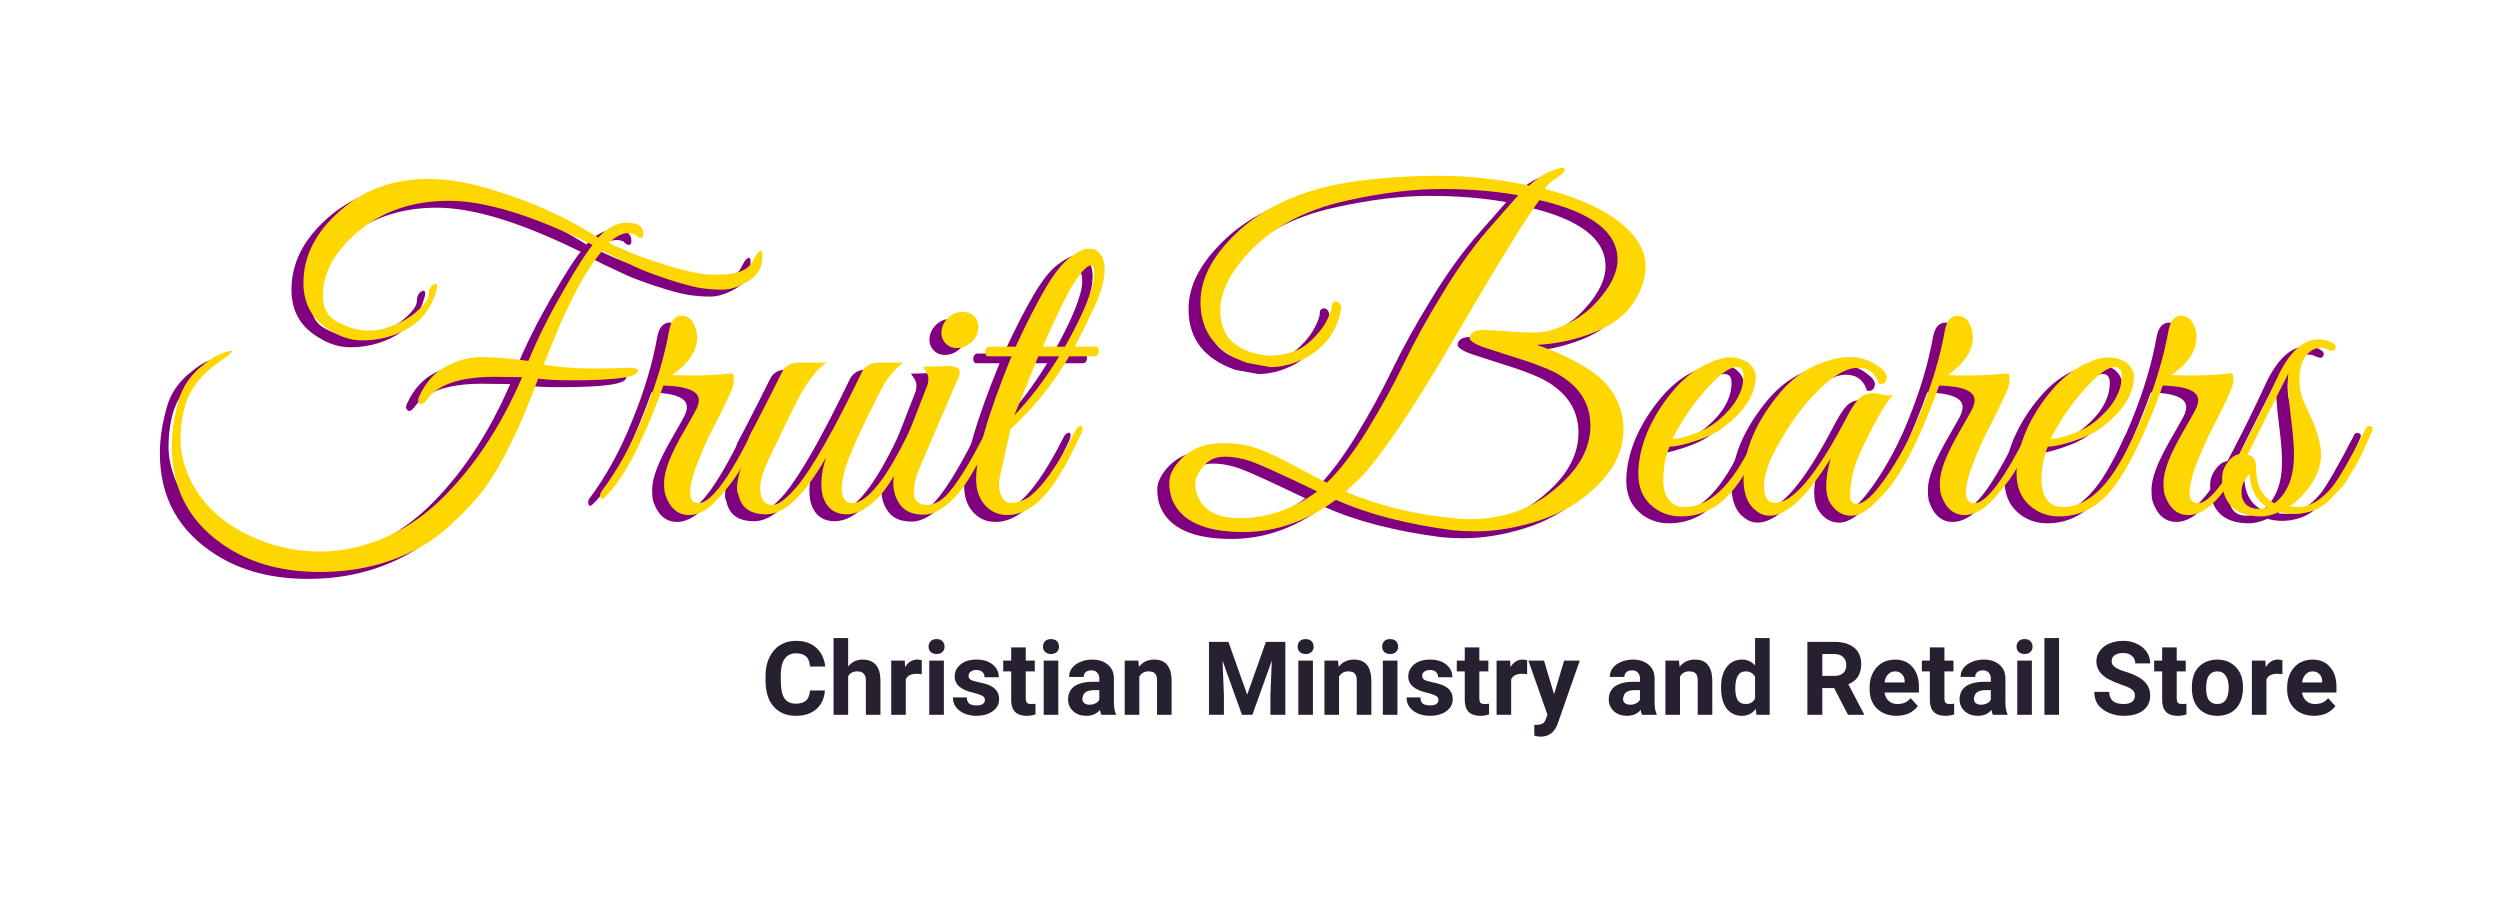 <svg version="1.0" preserveAspectRatio="xMidYMid meet" height="55" viewBox="0 0 112.5 41.25" zoomAndPan="magnify" width="150" xmlns:xlink="http://www.w3.org/1999/xlink" xmlns="http://www.w3.org/2000/svg"><defs><g></g></defs><g fill-opacity="1" fill="#800080"><g transform="translate(6.178, 23.471)"><g><path d="M 19.953 -12.141 C 17.273 -13.461 15.117 -14.125 13.484 -14.125 C 11.859 -14.125 10.492 -13.66 9.391 -12.734 C 8.336 -11.836 7.812 -10.879 7.812 -9.859 C 7.812 -9.328 8.004 -8.945 8.391 -8.719 C 8.91 -8.426 9.398 -8.281 9.859 -8.281 C 10.035 -8.281 10.211 -8.297 10.391 -8.328 C 10.992 -8.473 11.508 -8.719 11.938 -9.062 C 12.363 -9.414 12.578 -9.695 12.578 -9.906 C 12.578 -10.113 12.641 -10.258 12.766 -10.344 C 12.891 -10.426 12.953 -10.398 12.953 -10.266 C 12.953 -10.18 12.93 -10.086 12.891 -9.984 C 12.609 -9.047 11.957 -8.406 10.938 -8.062 C 10.5 -7.914 10.047 -7.844 9.578 -7.844 C 9.117 -7.844 8.664 -7.977 8.219 -8.25 C 7.363 -8.727 6.938 -9.457 6.938 -10.438 C 6.938 -11.625 7.477 -12.695 8.562 -13.656 C 9.656 -14.625 10.984 -15.109 12.547 -15.109 C 13.316 -15.109 14.094 -15 14.875 -14.781 C 16.844 -14.25 18.617 -13.477 20.203 -12.469 C 20.617 -12.914 21.047 -13.141 21.484 -13.141 C 21.973 -13.141 22.223 -12.977 22.234 -12.656 C 22.242 -12.508 22.195 -12.441 22.094 -12.453 C 22.031 -12.461 21.957 -12.516 21.875 -12.609 C 21.77 -12.648 21.672 -12.672 21.578 -12.672 C 21.285 -12.672 20.988 -12.523 20.688 -12.234 C 21.664 -11.742 22.816 -11.328 24.141 -10.984 C 24.66 -10.859 25.07 -10.797 25.375 -10.797 C 25.688 -10.797 25.922 -10.805 26.078 -10.828 C 26.66 -10.891 27.035 -11.109 27.203 -11.484 C 27.297 -11.68 27.379 -11.801 27.453 -11.844 C 27.523 -11.895 27.57 -11.875 27.594 -11.781 C 27.594 -11.738 27.594 -11.68 27.594 -11.609 C 27.594 -11.066 27.312 -10.66 26.75 -10.391 C 26.406 -10.211 26.082 -10.125 25.781 -10.125 C 25.477 -10.125 25.145 -10.148 24.781 -10.203 C 24.426 -10.266 23.961 -10.391 23.391 -10.578 C 22.816 -10.766 22.352 -10.938 22 -11.094 C 21.645 -11.258 21.289 -11.426 20.938 -11.594 L 20.391 -11.875 C 19.703 -11.094 18.969 -9.75 18.188 -7.844 C 17.926 -7.195 17.781 -6.832 17.75 -6.75 C 18.508 -6.633 19.211 -6.578 19.859 -6.578 C 20.516 -6.578 21.031 -6.586 21.406 -6.609 C 21.789 -6.629 21.988 -6.586 22 -6.484 C 22.008 -6.191 21.02 -6.047 19.031 -6.047 C 18.395 -6.047 17.883 -6.07 17.5 -6.125 C 16.676 -3.875 15.852 -2.203 15.031 -1.109 C 14.688 -0.66 14.254 -0.191 13.734 0.297 C 13.223 0.797 12.676 1.203 12.094 1.516 C 10.781 2.223 9.312 2.578 7.688 2.578 C 6.07 2.578 4.703 2.223 3.578 1.516 C 1.867 0.453 1.016 -1.078 1.016 -3.078 C 1.016 -3.754 1.129 -4.477 1.359 -5.25 C 1.516 -5.75 1.805 -6.191 2.234 -6.578 C 2.672 -6.961 3.035 -7.195 3.328 -7.281 C 3.617 -7.375 3.754 -7.395 3.734 -7.344 C 3.711 -7.289 3.484 -7.109 3.047 -6.797 C 2.18 -6.18 1.672 -5.414 1.516 -4.5 C 1.441 -4.164 1.406 -3.781 1.406 -3.344 C 1.406 -2.906 1.504 -2.426 1.703 -1.906 C 2.254 -0.5 3.383 0.531 5.094 1.188 C 5.906 1.5 6.773 1.656 7.703 1.656 C 8.629 1.656 9.547 1.469 10.453 1.094 C 11.367 0.719 12.223 0.16 13.016 -0.578 C 14.535 -2.023 15.789 -3.895 16.781 -6.188 L 15.516 -6.203 C 13.961 -6.203 12.941 -5.844 12.453 -5.125 C 12.328 -4.977 12.227 -4.941 12.156 -5.016 C 12.082 -5.086 12.078 -5.188 12.141 -5.312 C 12.43 -5.945 12.836 -6.398 13.359 -6.672 C 13.891 -6.953 14.414 -7.094 14.938 -7.094 C 15.469 -7.094 16.176 -7.035 17.062 -6.922 C 17.477 -7.93 18 -8.977 18.625 -10.062 C 19.258 -11.156 19.703 -11.848 19.953 -12.141 Z M 19.953 -12.141"></path></g></g></g><g fill-opacity="1" fill="#800080"><g transform="translate(27.018, 23.471)"><g><path d="M 3.812 -7.969 C 3.812 -7.375 3.438 -6.812 2.688 -6.281 C 2.945 -6.27 3.297 -6.266 3.734 -6.266 C 4.18 -6.266 4.742 -6.297 5.422 -6.359 C 5.453 -6.328 5.469 -6.223 5.469 -6.047 C 5.469 -5.867 5.383 -5.613 5.219 -5.281 C 5.062 -4.945 4.922 -4.656 4.797 -4.406 C 4.672 -4.156 4.551 -3.922 4.438 -3.703 C 4.32 -3.484 4.195 -3.211 4.062 -2.891 C 3.926 -2.578 3.812 -2.289 3.719 -2.031 C 3.383 -1.02 3.438 -0.516 3.875 -0.516 C 4.426 -0.516 5.25 -1.625 6.344 -3.844 C 6.438 -4.008 6.508 -4.07 6.562 -4.031 C 6.625 -4 6.656 -3.953 6.656 -3.891 C 6.656 -3.828 6.566 -3.617 6.391 -3.266 C 6.223 -2.922 6.039 -2.562 5.844 -2.188 C 5.645 -1.812 5.332 -1.379 4.906 -0.891 C 4.406 -0.285 3.922 0.016 3.453 0.016 C 2.941 0.016 2.582 -0.297 2.375 -0.922 C 2.344 -1.035 2.328 -1.211 2.328 -1.453 C 2.328 -1.691 2.398 -2.008 2.547 -2.406 C 2.703 -2.801 2.945 -3.285 3.281 -3.859 C 3.613 -4.43 3.797 -4.766 3.828 -4.859 C 3.867 -4.961 3.891 -5.062 3.891 -5.156 C 3.891 -5.562 3.359 -5.781 2.297 -5.812 L 2.062 -5.172 C 1.227 -2.984 0.426 -1.52 -0.344 -0.781 C -0.477 -0.656 -0.547 -0.691 -0.547 -0.891 C -0.547 -0.93 -0.531 -0.977 -0.5 -1.031 C 0.238 -2.008 0.879 -3.172 1.422 -4.516 C 1.973 -5.859 2.352 -7.129 2.562 -8.328 C 2.645 -8.742 2.832 -8.953 3.125 -8.953 C 3.414 -8.953 3.625 -8.766 3.75 -8.391 C 3.789 -8.273 3.812 -8.133 3.812 -7.969 Z M 3.812 -7.969"></path></g></g></g><g fill-opacity="1" fill="#800080"><g transform="translate(32.188, 23.471)"><g><path d="M 0.438 -1.156 C 0.438 -1.727 0.68 -2.414 1.172 -3.219 C 0.961 -3.219 0.906 -3.328 1 -3.547 L 1.359 -4.234 C 1.805 -5.098 2.176 -5.828 2.469 -6.422 C 2.602 -6.703 2.859 -6.844 3.234 -6.844 L 4.453 -6.844 C 3.973 -6.5 3.488 -5.832 3 -4.844 C 2.52 -3.852 2.145 -3.078 1.875 -2.516 C 1.613 -1.953 1.484 -1.523 1.484 -1.234 C 1.484 -0.941 1.535 -0.734 1.641 -0.609 C 1.742 -0.492 1.879 -0.438 2.047 -0.438 C 2.297 -0.438 2.648 -0.703 3.109 -1.234 C 3.805 -2.055 4.789 -3.785 6.062 -6.422 C 6.207 -6.703 6.469 -6.844 6.844 -6.844 L 7.922 -6.844 C 7.629 -6.613 7.398 -6.379 7.234 -6.141 C 7.066 -5.898 6.836 -5.477 6.547 -4.875 C 5.742 -3.281 5.301 -2.223 5.219 -1.703 C 5.176 -1.523 5.156 -1.352 5.156 -1.188 C 5.156 -0.77 5.301 -0.547 5.594 -0.516 C 6.301 -0.516 7.18 -1.625 8.234 -3.844 C 8.316 -4.031 8.395 -4.102 8.469 -4.062 C 8.551 -4.02 8.594 -3.961 8.594 -3.891 C 8.594 -3.828 8.531 -3.676 8.406 -3.438 C 8.289 -3.195 8.176 -2.961 8.062 -2.734 C 7.945 -2.516 7.773 -2.207 7.547 -1.812 C 7.316 -1.426 7.102 -1.117 6.906 -0.891 C 6.383 -0.305 5.875 -0.016 5.375 -0.016 C 4.883 -0.016 4.547 -0.234 4.359 -0.672 C 4.273 -0.867 4.234 -1.117 4.234 -1.422 C 4.234 -1.734 4.301 -2.113 4.438 -2.562 C 3.469 -0.863 2.57 -0.016 1.75 -0.016 C 1.031 -0.016 0.613 -0.316 0.5 -0.922 C 0.457 -0.984 0.438 -1.062 0.438 -1.156 Z M 0.438 -1.156"></path></g></g></g><g fill-opacity="1" fill="#800080"><g transform="translate(39.287, 23.471)"><g><path d="M 3.859 -7.734 C 3.672 -7.578 3.461 -7.5 3.234 -7.5 C 3.016 -7.5 2.836 -7.578 2.703 -7.734 C 2.566 -7.891 2.516 -8.082 2.547 -8.312 C 2.586 -8.539 2.695 -8.734 2.875 -8.891 C 3.062 -9.047 3.27 -9.125 3.5 -9.125 C 3.727 -9.125 3.91 -9.047 4.047 -8.891 C 4.18 -8.734 4.227 -8.539 4.188 -8.312 C 4.156 -8.082 4.047 -7.891 3.859 -7.734 Z M 1.906 -0.438 C 2.156 -0.438 2.422 -0.562 2.703 -0.812 C 3.191 -1.301 3.816 -2.301 4.578 -3.812 C 4.672 -4.02 4.766 -4.082 4.859 -4 C 4.879 -3.969 4.891 -3.922 4.891 -3.859 C 4.891 -3.805 4.836 -3.66 4.734 -3.422 C 4.629 -3.191 4.531 -2.984 4.438 -2.797 C 4.352 -2.617 4.188 -2.316 3.938 -1.891 C 3.695 -1.473 3.477 -1.156 3.281 -0.938 C 2.738 -0.312 2.223 0 1.734 0 C 1.254 0 0.906 -0.145 0.688 -0.438 C 0.477 -0.727 0.375 -1.051 0.375 -1.406 C 0.375 -1.77 0.461 -2.16 0.641 -2.578 L 1.906 -5.828 C 1.938 -5.91 1.953 -6.016 1.953 -6.141 C 1.953 -6.273 1.867 -6.445 1.703 -6.656 L 2.797 -6.688 C 3.109 -6.688 3.289 -6.629 3.344 -6.516 C 3.395 -6.398 3.352 -6.223 3.219 -5.984 L 1.625 -2.266 C 1.406 -1.773 1.297 -1.359 1.297 -1.016 C 1.297 -0.629 1.5 -0.438 1.906 -0.438 Z M 1.906 -0.438"></path></g></g></g><g fill-opacity="1" fill="#800080"><g transform="translate(42.747, 23.471)"><g><path d="M 0.641 -1.594 C 0.641 -2.688 1.172 -4.531 2.234 -7.125 L 1.188 -7.125 C 1.125 -7.125 1.082 -7.16 1.062 -7.234 C 1.039 -7.305 1.047 -7.379 1.078 -7.453 C 1.117 -7.523 1.172 -7.562 1.234 -7.562 L 2.422 -7.562 C 2.898 -8.602 3.344 -9.473 3.75 -10.172 C 4.164 -10.879 4.547 -11.352 4.891 -11.594 C 5.234 -11.844 5.484 -11.969 5.641 -11.969 C 5.797 -11.969 5.906 -11.957 5.969 -11.938 C 6.27 -11.789 6.422 -11.488 6.422 -11.031 C 6.422 -10.57 6.27 -10.016 5.969 -9.359 C 5.664 -8.711 5.367 -8.113 5.078 -7.562 L 6.031 -7.562 C 6.094 -7.562 6.133 -7.523 6.156 -7.453 C 6.176 -7.379 6.172 -7.305 6.141 -7.234 C 6.109 -7.16 6.055 -7.125 5.984 -7.125 L 4.828 -7.125 C 4.098 -5.883 3.219 -4.789 2.188 -3.844 L 1.734 -1.812 C 1.691 -1.633 1.672 -1.461 1.672 -1.297 C 1.672 -1.129 1.719 -0.957 1.812 -0.781 C 1.906 -0.613 2.051 -0.531 2.25 -0.531 C 2.469 -0.531 2.719 -0.613 3 -0.781 C 3.633 -1.25 4.336 -2.25 5.109 -3.781 C 5.16 -3.895 5.223 -3.961 5.297 -3.984 C 5.367 -4.016 5.41 -4 5.422 -3.938 C 5.441 -3.883 5.426 -3.789 5.375 -3.656 C 4.938 -2.738 4.594 -2.086 4.344 -1.703 C 3.625 -0.555 2.859 0.016 2.047 0.016 C 1.641 0.016 1.301 -0.133 1.031 -0.438 C 0.77 -0.738 0.641 -1.125 0.641 -1.594 Z M 4.641 -7.562 C 5.516 -9.125 5.953 -10.211 5.953 -10.828 C 5.953 -11.086 5.906 -11.219 5.812 -11.219 C 5.664 -11.219 5.441 -11.004 5.141 -10.578 C 4.836 -10.148 4.336 -9.145 3.641 -7.562 Z M 4.375 -7.125 L 3.438 -7.125 C 3.281 -6.75 2.922 -5.863 2.359 -4.469 C 3.078 -5.219 3.75 -6.102 4.375 -7.125 Z M 4.375 -7.125"></path></g></g></g><g fill-opacity="1" fill="#800080"><g transform="translate(46.724, 23.471)"><g></g></g></g><g fill-opacity="1" fill="#800080"><g transform="translate(51.875, 23.471)"><g><path d="M 20.641 -3.812 C 20.641 -3.062 20.367 -2.359 19.828 -1.703 C 19.055 -0.773 18.031 -0.109 16.75 0.297 C 15.789 0.598 14.863 0.75 13.969 0.75 C 13.633 0.75 13.305 0.734 12.984 0.703 C 10.898 0.43 9.141 -0.023 7.703 -0.672 C 6.391 0.297 5.004 0.781 3.547 0.781 C 1.816 0.781 0.75 0.301 0.344 -0.656 C 0.25 -0.883 0.203 -1.148 0.203 -1.453 C 0.203 -1.754 0.352 -2.078 0.656 -2.422 C 1.133 -2.953 1.797 -3.219 2.641 -3.219 C 3.203 -3.219 3.707 -3.141 4.156 -2.984 C 4.602 -2.828 5.16 -2.566 5.828 -2.203 C 6.492 -1.848 6.984 -1.594 7.297 -1.438 C 7.879 -2 8.484 -2.785 9.109 -3.797 C 9.734 -4.816 10.281 -5.812 10.75 -6.781 C 11.219 -7.758 11.816 -8.844 12.547 -10.031 C 13.273 -11.227 14.02 -12.25 14.781 -13.094 L 15.906 -14.375 C 14.863 -14.562 13.711 -14.656 12.453 -14.656 C 11.191 -14.656 9.805 -14.488 8.297 -14.156 C 6.223 -13.719 4.629 -12.832 3.516 -11.5 C 2.836 -10.688 2.5 -9.914 2.5 -9.188 C 2.5 -8.219 2.973 -7.586 3.922 -7.297 C 4.254 -7.203 4.547 -7.156 4.797 -7.156 C 5.047 -7.156 5.336 -7.203 5.672 -7.297 C 6.004 -7.391 6.32 -7.582 6.625 -7.875 C 6.938 -8.176 7.16 -8.469 7.297 -8.75 C 7.441 -9.031 7.516 -9.238 7.516 -9.375 C 7.516 -9.52 7.582 -9.594 7.719 -9.594 C 7.852 -9.57 7.926 -9.477 7.938 -9.312 L 7.938 -9.281 C 7.789 -8.32 7.273 -7.586 6.391 -7.078 C 5.836 -6.785 5.289 -6.641 4.75 -6.641 L 3.719 -6.828 C 2.312 -7.316 1.609 -8.227 1.609 -9.562 C 1.609 -10.477 2.016 -11.379 2.828 -12.266 C 4.129 -13.723 6.035 -14.633 8.547 -15 C 9.773 -15.164 11.047 -15.25 12.359 -15.25 C 13.68 -15.25 15.023 -15.102 16.391 -14.812 C 16.766 -15.133 17.086 -15.348 17.359 -15.453 C 17.641 -15.555 17.801 -15.609 17.844 -15.609 C 17.895 -15.609 17.926 -15.602 17.938 -15.594 C 18.02 -15.594 18.035 -15.547 17.984 -15.453 C 17.941 -15.367 17.797 -15.25 17.547 -15.094 C 17.305 -14.938 17.16 -14.789 17.109 -14.656 C 18.91 -14.195 20.207 -13.535 21 -12.672 C 21.426 -12.191 21.641 -11.703 21.641 -11.203 C 21.641 -10.711 21.492 -10.211 21.203 -9.703 C 20.816 -9.047 20.191 -8.547 19.328 -8.203 C 18.473 -7.867 17.609 -7.68 16.734 -7.641 C 17.578 -7.367 18.363 -7 19.094 -6.531 C 20.125 -5.852 20.641 -4.945 20.641 -3.812 Z M 13.688 0.203 C 15.164 0.203 16.426 -0.223 17.469 -1.078 C 18.594 -1.973 19.156 -2.945 19.156 -4 C 19.156 -5.082 18.578 -5.906 17.422 -6.469 C 16.992 -6.664 16.473 -6.859 15.859 -7.047 C 15.242 -7.242 14.742 -7.406 14.359 -7.531 C 13.984 -7.664 13.77 -7.797 13.719 -7.922 C 13.719 -8.172 13.91 -8.301 14.297 -8.312 C 14.547 -8.312 14.93 -8.289 15.453 -8.25 C 15.973 -8.207 16.414 -8.191 16.781 -8.203 C 17.156 -8.211 17.602 -8.344 18.125 -8.594 C 18.656 -8.852 19.102 -9.191 19.469 -9.609 C 20.07 -10.273 20.375 -10.898 20.375 -11.484 C 20.375 -12.723 19.203 -13.613 16.859 -14.156 C 16.16 -13.188 14.898 -11.141 13.078 -8.016 C 11.266 -4.898 9.867 -2.812 8.891 -1.75 L 8.141 -1.031 C 9.641 -0.406 11.25 -0.008 12.969 0.156 C 13.219 0.188 13.457 0.203 13.688 0.203 Z M 6.859 -1.047 C 5.305 -1.797 4.32 -2.242 3.906 -2.391 C 3.5 -2.535 3.094 -2.609 2.688 -2.609 C 2.289 -2.609 1.973 -2.461 1.734 -2.172 C 1.492 -1.891 1.375 -1.629 1.375 -1.391 C 1.375 -1.16 1.426 -0.941 1.531 -0.734 C 1.82 -0.141 2.43 0.156 3.359 0.156 C 4.617 0.156 5.785 -0.242 6.859 -1.047 Z M 6.859 -1.047"></path></g></g></g><g fill-opacity="1" fill="#800080"><g transform="translate(72.575, 23.471)"><g><path d="M 2.016 -3.062 C 1.828 -2.613 1.734 -2.109 1.734 -1.547 C 1.734 -1.18 1.816 -0.891 1.984 -0.672 C 2.148 -0.453 2.383 -0.344 2.688 -0.344 C 3.895 -0.344 4.988 -1.473 5.969 -3.734 C 6.062 -3.953 6.176 -4.047 6.312 -4.016 C 6.363 -4.004 6.391 -3.973 6.391 -3.922 C 6.391 -3.867 6.238 -3.52 5.938 -2.875 C 5.633 -2.227 5.332 -1.707 5.031 -1.312 C 4.352 -0.383 3.52 0.078 2.531 0.078 C 2 0.078 1.547 -0.094 1.172 -0.438 C 0.797 -0.781 0.609 -1.25 0.609 -1.844 C 0.609 -2.445 0.75 -3.082 1.031 -3.75 C 1.32 -4.414 1.711 -5.035 2.203 -5.609 C 2.691 -6.191 3.258 -6.613 3.906 -6.875 C 4.207 -7.008 4.492 -7.078 4.766 -7.078 C 5.047 -7.078 5.305 -7 5.547 -6.844 C 5.773 -6.656 5.891 -6.445 5.891 -6.219 C 5.891 -5.426 5.41 -4.664 4.453 -3.938 C 4.16 -3.707 3.75 -3.504 3.219 -3.328 C 2.688 -3.148 2.285 -3.062 2.016 -3.062 Z M 5.344 -6.25 C 5.344 -6.508 5.238 -6.641 5.031 -6.641 C 4.656 -6.641 4.094 -6.18 3.344 -5.266 C 2.895 -4.711 2.492 -4.094 2.141 -3.406 C 2.367 -3.406 2.695 -3.484 3.125 -3.641 C 3.562 -3.797 3.938 -4.008 4.25 -4.281 C 4.977 -4.906 5.344 -5.562 5.344 -6.25 Z M 5.344 -6.25"></path></g></g></g><g fill-opacity="1" fill="#800080"><g transform="translate(77.467, 23.471)"><g><path d="M 7.188 -5.391 C 6.945 -5.148 6.609 -4.609 6.172 -3.766 C 5.734 -2.922 5.469 -2.289 5.375 -1.875 C 5.289 -1.457 5.25 -1.117 5.25 -0.859 C 5.25 -0.609 5.348 -0.484 5.547 -0.484 C 5.797 -0.484 6.109 -0.711 6.484 -1.172 C 7.023 -1.848 7.562 -2.727 8.094 -3.812 C 8.145 -3.938 8.207 -4.004 8.281 -4.016 C 8.383 -4.055 8.438 -4.02 8.438 -3.906 C 8.438 -3.832 8.414 -3.75 8.375 -3.656 C 7.156 -1.188 6.129 0.047 5.297 0.047 C 4.91 0.047 4.598 -0.141 4.359 -0.516 C 4.234 -0.711 4.172 -0.977 4.172 -1.312 C 4.172 -1.645 4.238 -2.051 4.375 -2.531 C 3.312 -0.812 2.395 0.047 1.625 0.047 C 1.414 0.047 1.223 -0.02 1.047 -0.156 C 0.648 -0.438 0.453 -0.914 0.453 -1.594 C 0.453 -2.895 1.016 -4.211 2.141 -5.547 C 2.785 -6.285 3.57 -6.77 4.5 -7 C 4.75 -7.062 4.988 -7.094 5.219 -7.094 C 5.82 -7.094 6.336 -6.883 6.766 -6.469 C 6.898 -6.32 6.938 -6.18 6.875 -6.047 C 6.82 -5.91 6.711 -5.859 6.547 -5.891 C 6.398 -6.367 6.082 -6.609 5.594 -6.609 C 5.02 -6.609 4.316 -6.156 3.484 -5.25 C 3.004 -4.719 2.555 -4.094 2.141 -3.375 C 1.629 -2.52 1.375 -1.832 1.375 -1.312 C 1.375 -0.789 1.539 -0.531 1.875 -0.531 C 2.664 -0.531 3.707 -1.754 5 -4.203 C 5.25 -4.691 5.457 -5.023 5.625 -5.203 C 5.801 -5.379 6.02 -5.469 6.281 -5.469 C 6.332 -5.469 6.469 -5.445 6.688 -5.406 C 6.906 -5.363 7.07 -5.359 7.188 -5.391 Z M 7.188 -5.391"></path></g></g></g><g fill-opacity="1" fill="#800080"><g transform="translate(84.427, 23.471)"><g><path d="M 3.812 -7.969 C 3.812 -7.375 3.438 -6.812 2.688 -6.281 C 2.945 -6.27 3.297 -6.266 3.734 -6.266 C 4.18 -6.266 4.742 -6.297 5.422 -6.359 C 5.453 -6.328 5.469 -6.223 5.469 -6.047 C 5.469 -5.867 5.383 -5.613 5.219 -5.281 C 5.062 -4.945 4.922 -4.656 4.797 -4.406 C 4.672 -4.156 4.551 -3.922 4.438 -3.703 C 4.32 -3.484 4.195 -3.211 4.062 -2.891 C 3.926 -2.578 3.812 -2.289 3.719 -2.031 C 3.383 -1.02 3.438 -0.516 3.875 -0.516 C 4.426 -0.516 5.25 -1.625 6.344 -3.844 C 6.438 -4.008 6.508 -4.07 6.562 -4.031 C 6.625 -4 6.656 -3.953 6.656 -3.891 C 6.656 -3.828 6.566 -3.617 6.391 -3.266 C 6.223 -2.922 6.039 -2.562 5.844 -2.188 C 5.645 -1.812 5.332 -1.379 4.906 -0.891 C 4.406 -0.285 3.922 0.016 3.453 0.016 C 2.941 0.016 2.582 -0.297 2.375 -0.922 C 2.344 -1.035 2.328 -1.211 2.328 -1.453 C 2.328 -1.691 2.398 -2.008 2.547 -2.406 C 2.703 -2.801 2.945 -3.285 3.281 -3.859 C 3.613 -4.43 3.797 -4.766 3.828 -4.859 C 3.867 -4.961 3.891 -5.062 3.891 -5.156 C 3.891 -5.562 3.359 -5.781 2.297 -5.812 L 2.062 -5.172 C 1.227 -2.984 0.426 -1.52 -0.344 -0.781 C -0.477 -0.656 -0.547 -0.691 -0.547 -0.891 C -0.547 -0.93 -0.531 -0.977 -0.5 -1.031 C 0.238 -2.008 0.879 -3.172 1.422 -4.516 C 1.973 -5.859 2.352 -7.129 2.562 -8.328 C 2.645 -8.742 2.832 -8.953 3.125 -8.953 C 3.414 -8.953 3.625 -8.766 3.75 -8.391 C 3.789 -8.273 3.812 -8.133 3.812 -7.969 Z M 3.812 -7.969"></path></g></g></g><g fill-opacity="1" fill="#800080"><g transform="translate(89.597, 23.471)"><g><path d="M 2.016 -3.062 C 1.828 -2.613 1.734 -2.109 1.734 -1.547 C 1.734 -1.18 1.816 -0.891 1.984 -0.672 C 2.148 -0.453 2.383 -0.344 2.688 -0.344 C 3.895 -0.344 4.988 -1.473 5.969 -3.734 C 6.062 -3.953 6.176 -4.047 6.312 -4.016 C 6.363 -4.004 6.391 -3.973 6.391 -3.922 C 6.391 -3.867 6.238 -3.52 5.938 -2.875 C 5.633 -2.227 5.332 -1.707 5.031 -1.312 C 4.352 -0.383 3.52 0.078 2.531 0.078 C 2 0.078 1.547 -0.094 1.172 -0.438 C 0.797 -0.781 0.609 -1.25 0.609 -1.844 C 0.609 -2.445 0.75 -3.082 1.031 -3.75 C 1.32 -4.414 1.711 -5.035 2.203 -5.609 C 2.691 -6.191 3.258 -6.613 3.906 -6.875 C 4.207 -7.008 4.492 -7.078 4.766 -7.078 C 5.047 -7.078 5.305 -7 5.547 -6.844 C 5.773 -6.656 5.891 -6.445 5.891 -6.219 C 5.891 -5.426 5.41 -4.664 4.453 -3.938 C 4.16 -3.707 3.75 -3.504 3.219 -3.328 C 2.688 -3.148 2.285 -3.062 2.016 -3.062 Z M 5.344 -6.25 C 5.344 -6.508 5.238 -6.641 5.031 -6.641 C 4.656 -6.641 4.094 -6.18 3.344 -5.266 C 2.895 -4.711 2.492 -4.094 2.141 -3.406 C 2.367 -3.406 2.695 -3.484 3.125 -3.641 C 3.562 -3.797 3.938 -4.008 4.25 -4.281 C 4.977 -4.906 5.344 -5.562 5.344 -6.25 Z M 5.344 -6.25"></path></g></g></g><g fill-opacity="1" fill="#800080"><g transform="translate(94.489, 23.471)"><g><path d="M 3.812 -7.969 C 3.812 -7.375 3.438 -6.812 2.688 -6.281 C 2.945 -6.27 3.297 -6.266 3.734 -6.266 C 4.18 -6.266 4.742 -6.297 5.422 -6.359 C 5.453 -6.328 5.469 -6.223 5.469 -6.047 C 5.469 -5.867 5.383 -5.613 5.219 -5.281 C 5.062 -4.945 4.922 -4.656 4.797 -4.406 C 4.672 -4.156 4.551 -3.922 4.438 -3.703 C 4.32 -3.484 4.195 -3.211 4.062 -2.891 C 3.926 -2.578 3.812 -2.289 3.719 -2.031 C 3.383 -1.02 3.438 -0.516 3.875 -0.516 C 4.426 -0.516 5.25 -1.625 6.344 -3.844 C 6.438 -4.008 6.508 -4.07 6.562 -4.031 C 6.625 -4 6.656 -3.953 6.656 -3.891 C 6.656 -3.828 6.566 -3.617 6.391 -3.266 C 6.223 -2.922 6.039 -2.562 5.844 -2.188 C 5.645 -1.812 5.332 -1.379 4.906 -0.891 C 4.406 -0.285 3.922 0.016 3.453 0.016 C 2.941 0.016 2.582 -0.297 2.375 -0.922 C 2.344 -1.035 2.328 -1.211 2.328 -1.453 C 2.328 -1.691 2.398 -2.008 2.547 -2.406 C 2.703 -2.801 2.945 -3.285 3.281 -3.859 C 3.613 -4.43 3.797 -4.766 3.828 -4.859 C 3.867 -4.961 3.891 -5.062 3.891 -5.156 C 3.891 -5.562 3.359 -5.781 2.297 -5.812 L 2.062 -5.172 C 1.227 -2.984 0.426 -1.52 -0.344 -0.781 C -0.477 -0.656 -0.547 -0.691 -0.547 -0.891 C -0.547 -0.93 -0.531 -0.977 -0.5 -1.031 C 0.238 -2.008 0.879 -3.172 1.422 -4.516 C 1.973 -5.859 2.352 -7.129 2.562 -8.328 C 2.645 -8.742 2.832 -8.953 3.125 -8.953 C 3.414 -8.953 3.625 -8.766 3.75 -8.391 C 3.789 -8.273 3.812 -8.133 3.812 -7.969 Z M 3.812 -7.969"></path></g></g></g><g fill-opacity="1" fill="#800080"><g transform="translate(99.66, 23.471)"><g><path d="M 2.844 -0.375 C 3.008 -0.352 3.129 -0.344 3.203 -0.344 C 3.734 -0.344 4.254 -0.648 4.766 -1.266 C 5.047 -1.617 5.547 -2.488 6.266 -3.875 C 6.285 -3.945 6.332 -3.984 6.406 -3.984 C 6.52 -3.992 6.578 -3.945 6.578 -3.844 C 6.578 -3.812 6.547 -3.734 6.484 -3.609 C 6.43 -3.484 6.375 -3.359 6.312 -3.234 C 6.258 -3.109 6.176 -2.926 6.062 -2.688 C 5.945 -2.445 5.844 -2.254 5.75 -2.109 C 5.664 -1.961 5.555 -1.781 5.422 -1.562 C 5.297 -1.352 5.164 -1.191 5.031 -1.078 L 4.609 -0.641 C 4.379 -0.41 4.113 -0.25 3.812 -0.156 C 3.32 0 2.844 0.008 2.375 -0.125 C 2.07 0.008 1.801 0.078 1.562 0.078 C 0.625 0.078 0.055 -0.289 -0.141 -1.031 C -0.18 -1.207 -0.203 -1.414 -0.203 -1.656 C -0.203 -1.906 -0.117 -2.141 0.047 -2.359 C 0.211 -2.586 0.391 -2.707 0.578 -2.719 C 1.254 -4.008 1.828 -5.172 2.297 -6.203 C 2.828 -7.328 3.445 -7.891 4.156 -7.891 C 4.344 -7.891 4.523 -7.848 4.703 -7.766 C 4.879 -7.68 4.941 -7.582 4.891 -7.469 C 4.848 -7.363 4.754 -7.344 4.609 -7.406 C 4.461 -7.477 4.336 -7.516 4.234 -7.516 C 4.129 -7.516 4.035 -7.492 3.953 -7.453 C 3.504 -7.242 3.281 -6.789 3.281 -6.094 C 3.281 -5.719 3.332 -5.41 3.438 -5.172 C 3.539 -4.93 3.66 -4.672 3.797 -4.391 C 4.098 -3.703 4.25 -3.141 4.25 -2.703 C 4.25 -2.266 4.109 -1.832 3.828 -1.406 C 3.555 -0.988 3.227 -0.645 2.844 -0.375 Z M 2.156 -0.516 C 2.738 -0.961 3.031 -1.691 3.031 -2.703 C 3.031 -3.117 2.984 -3.68 2.891 -4.391 C 2.805 -5.109 2.766 -5.594 2.766 -5.844 C 2.766 -6.094 2.77 -6.266 2.781 -6.359 C 1.77 -4.348 1.145 -3.125 0.906 -2.688 C 1.188 -2.688 1.328 -2.488 1.328 -2.094 C 1.328 -1.312 1.602 -0.785 2.156 -0.516 Z M 0.672 -1.047 C 0.672 -0.973 0.676 -0.891 0.688 -0.797 C 0.789 -0.441 1.035 -0.266 1.422 -0.266 C 1.586 -0.266 1.723 -0.289 1.828 -0.344 C 1.336 -0.645 1.07 -1.141 1.031 -1.828 C 0.789 -1.586 0.672 -1.328 0.672 -1.047 Z M 0.672 -1.047"></path></g></g></g><g fill-opacity="1" fill="#ffd700"><g transform="translate(6.716, 23.161)"><g><path d="M 19.953 -12.141 C 17.273 -13.461 15.117 -14.125 13.484 -14.125 C 11.859 -14.125 10.492 -13.66 9.391 -12.734 C 8.336 -11.836 7.812 -10.879 7.812 -9.859 C 7.812 -9.328 8.004 -8.945 8.391 -8.719 C 8.91 -8.426 9.398 -8.281 9.859 -8.281 C 10.035 -8.281 10.211 -8.297 10.391 -8.328 C 10.992 -8.473 11.508 -8.719 11.938 -9.062 C 12.363 -9.414 12.578 -9.695 12.578 -9.906 C 12.578 -10.113 12.641 -10.258 12.766 -10.344 C 12.891 -10.426 12.953 -10.398 12.953 -10.266 C 12.953 -10.18 12.93 -10.086 12.891 -9.984 C 12.609 -9.047 11.957 -8.406 10.938 -8.062 C 10.5 -7.914 10.047 -7.844 9.578 -7.844 C 9.117 -7.844 8.664 -7.977 8.219 -8.25 C 7.363 -8.727 6.938 -9.457 6.938 -10.438 C 6.938 -11.625 7.477 -12.695 8.562 -13.656 C 9.656 -14.625 10.984 -15.109 12.547 -15.109 C 13.316 -15.109 14.094 -15 14.875 -14.781 C 16.844 -14.25 18.617 -13.477 20.203 -12.469 C 20.617 -12.914 21.047 -13.141 21.484 -13.141 C 21.973 -13.141 22.223 -12.977 22.234 -12.656 C 22.242 -12.508 22.195 -12.441 22.094 -12.453 C 22.031 -12.461 21.957 -12.516 21.875 -12.609 C 21.77 -12.648 21.672 -12.672 21.578 -12.672 C 21.285 -12.672 20.988 -12.523 20.688 -12.234 C 21.664 -11.742 22.816 -11.328 24.141 -10.984 C 24.66 -10.859 25.07 -10.797 25.375 -10.797 C 25.688 -10.797 25.922 -10.805 26.078 -10.828 C 26.66 -10.891 27.035 -11.109 27.203 -11.484 C 27.297 -11.68 27.379 -11.801 27.453 -11.844 C 27.523 -11.895 27.57 -11.875 27.594 -11.781 C 27.594 -11.738 27.594 -11.68 27.594 -11.609 C 27.594 -11.066 27.312 -10.66 26.75 -10.391 C 26.406 -10.211 26.082 -10.125 25.781 -10.125 C 25.477 -10.125 25.145 -10.148 24.781 -10.203 C 24.426 -10.266 23.961 -10.391 23.391 -10.578 C 22.816 -10.766 22.352 -10.938 22 -11.094 C 21.645 -11.258 21.289 -11.426 20.938 -11.594 L 20.391 -11.875 C 19.703 -11.094 18.969 -9.75 18.188 -7.844 C 17.926 -7.195 17.781 -6.832 17.75 -6.75 C 18.508 -6.633 19.211 -6.578 19.859 -6.578 C 20.516 -6.578 21.031 -6.586 21.406 -6.609 C 21.789 -6.629 21.988 -6.586 22 -6.484 C 22.008 -6.191 21.02 -6.047 19.031 -6.047 C 18.395 -6.047 17.883 -6.07 17.5 -6.125 C 16.676 -3.875 15.852 -2.203 15.031 -1.109 C 14.688 -0.66 14.254 -0.191 13.734 0.297 C 13.223 0.797 12.676 1.203 12.094 1.516 C 10.781 2.223 9.312 2.578 7.688 2.578 C 6.07 2.578 4.703 2.223 3.578 1.516 C 1.867 0.453 1.016 -1.078 1.016 -3.078 C 1.016 -3.754 1.129 -4.477 1.359 -5.25 C 1.516 -5.75 1.805 -6.191 2.234 -6.578 C 2.672 -6.961 3.035 -7.195 3.328 -7.281 C 3.617 -7.375 3.754 -7.395 3.734 -7.344 C 3.711 -7.289 3.484 -7.109 3.047 -6.797 C 2.18 -6.18 1.672 -5.414 1.516 -4.5 C 1.441 -4.164 1.406 -3.781 1.406 -3.344 C 1.406 -2.906 1.504 -2.426 1.703 -1.906 C 2.254 -0.5 3.383 0.531 5.094 1.188 C 5.906 1.5 6.773 1.656 7.703 1.656 C 8.629 1.656 9.547 1.469 10.453 1.094 C 11.367 0.719 12.223 0.16 13.016 -0.578 C 14.535 -2.023 15.789 -3.895 16.781 -6.188 L 15.516 -6.203 C 13.961 -6.203 12.941 -5.844 12.453 -5.125 C 12.328 -4.977 12.227 -4.941 12.156 -5.016 C 12.082 -5.086 12.078 -5.188 12.141 -5.312 C 12.43 -5.945 12.836 -6.398 13.359 -6.672 C 13.891 -6.953 14.414 -7.094 14.938 -7.094 C 15.469 -7.094 16.176 -7.035 17.062 -6.922 C 17.477 -7.93 18 -8.977 18.625 -10.062 C 19.258 -11.156 19.703 -11.848 19.953 -12.141 Z M 19.953 -12.141"></path></g></g></g><g fill-opacity="1" fill="#ffd700"><g transform="translate(27.556, 23.161)"><g><path d="M 3.812 -7.969 C 3.812 -7.375 3.438 -6.812 2.688 -6.281 C 2.945 -6.27 3.297 -6.266 3.734 -6.266 C 4.18 -6.266 4.742 -6.297 5.422 -6.359 C 5.453 -6.328 5.469 -6.223 5.469 -6.047 C 5.469 -5.867 5.383 -5.613 5.219 -5.281 C 5.062 -4.945 4.922 -4.656 4.797 -4.406 C 4.672 -4.156 4.551 -3.922 4.438 -3.703 C 4.32 -3.484 4.195 -3.211 4.062 -2.891 C 3.926 -2.578 3.812 -2.289 3.719 -2.031 C 3.383 -1.02 3.438 -0.516 3.875 -0.516 C 4.426 -0.516 5.25 -1.625 6.344 -3.844 C 6.438 -4.008 6.508 -4.07 6.562 -4.031 C 6.625 -4 6.656 -3.953 6.656 -3.891 C 6.656 -3.828 6.566 -3.617 6.391 -3.266 C 6.223 -2.922 6.039 -2.562 5.844 -2.188 C 5.645 -1.812 5.332 -1.379 4.906 -0.891 C 4.406 -0.285 3.922 0.016 3.453 0.016 C 2.941 0.016 2.582 -0.297 2.375 -0.922 C 2.344 -1.035 2.328 -1.211 2.328 -1.453 C 2.328 -1.691 2.398 -2.008 2.547 -2.406 C 2.703 -2.801 2.945 -3.285 3.281 -3.859 C 3.613 -4.43 3.797 -4.766 3.828 -4.859 C 3.867 -4.961 3.891 -5.062 3.891 -5.156 C 3.891 -5.562 3.359 -5.781 2.297 -5.812 L 2.062 -5.172 C 1.227 -2.984 0.426 -1.52 -0.344 -0.781 C -0.477 -0.656 -0.547 -0.691 -0.547 -0.891 C -0.547 -0.93 -0.531 -0.977 -0.5 -1.031 C 0.238 -2.008 0.879 -3.172 1.422 -4.516 C 1.973 -5.859 2.352 -7.129 2.562 -8.328 C 2.645 -8.742 2.832 -8.953 3.125 -8.953 C 3.414 -8.953 3.625 -8.766 3.75 -8.391 C 3.789 -8.273 3.812 -8.133 3.812 -7.969 Z M 3.812 -7.969"></path></g></g></g><g fill-opacity="1" fill="#ffd700"><g transform="translate(32.726, 23.161)"><g><path d="M 0.438 -1.156 C 0.438 -1.727 0.68 -2.414 1.172 -3.219 C 0.961 -3.219 0.906 -3.328 1 -3.547 L 1.359 -4.234 C 1.805 -5.098 2.176 -5.828 2.469 -6.422 C 2.602 -6.703 2.859 -6.844 3.234 -6.844 L 4.453 -6.844 C 3.973 -6.5 3.488 -5.832 3 -4.844 C 2.52 -3.852 2.145 -3.078 1.875 -2.516 C 1.613 -1.953 1.484 -1.523 1.484 -1.234 C 1.484 -0.941 1.535 -0.734 1.641 -0.609 C 1.742 -0.492 1.879 -0.438 2.047 -0.438 C 2.297 -0.438 2.648 -0.703 3.109 -1.234 C 3.805 -2.055 4.789 -3.785 6.062 -6.422 C 6.207 -6.703 6.469 -6.844 6.844 -6.844 L 7.922 -6.844 C 7.629 -6.613 7.398 -6.379 7.234 -6.141 C 7.066 -5.898 6.836 -5.477 6.547 -4.875 C 5.742 -3.281 5.301 -2.223 5.219 -1.703 C 5.176 -1.523 5.156 -1.352 5.156 -1.188 C 5.156 -0.77 5.301 -0.547 5.594 -0.516 C 6.301 -0.516 7.18 -1.625 8.234 -3.844 C 8.316 -4.031 8.395 -4.102 8.469 -4.062 C 8.551 -4.02 8.594 -3.961 8.594 -3.891 C 8.594 -3.828 8.531 -3.676 8.406 -3.438 C 8.289 -3.195 8.176 -2.961 8.062 -2.734 C 7.945 -2.516 7.773 -2.207 7.547 -1.812 C 7.316 -1.426 7.102 -1.117 6.906 -0.891 C 6.383 -0.305 5.875 -0.016 5.375 -0.016 C 4.883 -0.016 4.547 -0.234 4.359 -0.672 C 4.273 -0.867 4.234 -1.117 4.234 -1.422 C 4.234 -1.734 4.301 -2.113 4.438 -2.562 C 3.469 -0.863 2.57 -0.016 1.75 -0.016 C 1.031 -0.016 0.613 -0.316 0.5 -0.922 C 0.457 -0.984 0.438 -1.062 0.438 -1.156 Z M 0.438 -1.156"></path></g></g></g><g fill-opacity="1" fill="#ffd700"><g transform="translate(39.825, 23.161)"><g><path d="M 3.859 -7.734 C 3.672 -7.578 3.461 -7.5 3.234 -7.5 C 3.016 -7.5 2.836 -7.578 2.703 -7.734 C 2.566 -7.891 2.516 -8.082 2.547 -8.312 C 2.586 -8.539 2.695 -8.734 2.875 -8.891 C 3.062 -9.047 3.27 -9.125 3.5 -9.125 C 3.727 -9.125 3.91 -9.047 4.047 -8.891 C 4.18 -8.734 4.227 -8.539 4.188 -8.312 C 4.156 -8.082 4.047 -7.891 3.859 -7.734 Z M 1.906 -0.438 C 2.156 -0.438 2.422 -0.562 2.703 -0.812 C 3.191 -1.301 3.816 -2.301 4.578 -3.812 C 4.672 -4.02 4.766 -4.082 4.859 -4 C 4.879 -3.969 4.891 -3.922 4.891 -3.859 C 4.891 -3.805 4.836 -3.66 4.734 -3.422 C 4.629 -3.191 4.531 -2.984 4.438 -2.797 C 4.352 -2.617 4.188 -2.316 3.938 -1.891 C 3.695 -1.473 3.477 -1.156 3.281 -0.938 C 2.738 -0.312 2.223 0 1.734 0 C 1.254 0 0.906 -0.145 0.688 -0.438 C 0.477 -0.727 0.375 -1.051 0.375 -1.406 C 0.375 -1.77 0.461 -2.16 0.641 -2.578 L 1.906 -5.828 C 1.938 -5.91 1.953 -6.016 1.953 -6.141 C 1.953 -6.273 1.867 -6.445 1.703 -6.656 L 2.797 -6.688 C 3.109 -6.688 3.289 -6.629 3.344 -6.516 C 3.395 -6.398 3.352 -6.223 3.219 -5.984 L 1.625 -2.266 C 1.406 -1.773 1.297 -1.359 1.297 -1.016 C 1.297 -0.629 1.5 -0.438 1.906 -0.438 Z M 1.906 -0.438"></path></g></g></g><g fill-opacity="1" fill="#ffd700"><g transform="translate(43.285, 23.161)"><g><path d="M 0.641 -1.594 C 0.641 -2.688 1.172 -4.531 2.234 -7.125 L 1.188 -7.125 C 1.125 -7.125 1.082 -7.16 1.062 -7.234 C 1.039 -7.305 1.047 -7.379 1.078 -7.453 C 1.117 -7.523 1.172 -7.562 1.234 -7.562 L 2.422 -7.562 C 2.898 -8.602 3.344 -9.473 3.75 -10.172 C 4.164 -10.879 4.547 -11.352 4.891 -11.594 C 5.234 -11.844 5.484 -11.969 5.641 -11.969 C 5.797 -11.969 5.906 -11.957 5.969 -11.938 C 6.27 -11.789 6.422 -11.488 6.422 -11.031 C 6.422 -10.57 6.27 -10.016 5.969 -9.359 C 5.664 -8.711 5.367 -8.113 5.078 -7.562 L 6.031 -7.562 C 6.094 -7.562 6.133 -7.523 6.156 -7.453 C 6.176 -7.379 6.172 -7.305 6.141 -7.234 C 6.109 -7.16 6.055 -7.125 5.984 -7.125 L 4.828 -7.125 C 4.098 -5.883 3.219 -4.789 2.188 -3.844 L 1.734 -1.812 C 1.691 -1.633 1.672 -1.461 1.672 -1.297 C 1.672 -1.129 1.719 -0.957 1.812 -0.781 C 1.906 -0.613 2.051 -0.531 2.25 -0.531 C 2.469 -0.531 2.719 -0.613 3 -0.781 C 3.633 -1.25 4.336 -2.25 5.109 -3.781 C 5.16 -3.895 5.223 -3.961 5.297 -3.984 C 5.367 -4.016 5.41 -4 5.422 -3.938 C 5.441 -3.883 5.426 -3.789 5.375 -3.656 C 4.938 -2.738 4.594 -2.086 4.344 -1.703 C 3.625 -0.555 2.859 0.016 2.047 0.016 C 1.641 0.016 1.301 -0.133 1.031 -0.438 C 0.77 -0.738 0.641 -1.125 0.641 -1.594 Z M 4.641 -7.562 C 5.516 -9.125 5.953 -10.211 5.953 -10.828 C 5.953 -11.086 5.906 -11.219 5.812 -11.219 C 5.664 -11.219 5.441 -11.004 5.141 -10.578 C 4.836 -10.148 4.336 -9.145 3.641 -7.562 Z M 4.375 -7.125 L 3.438 -7.125 C 3.281 -6.75 2.922 -5.863 2.359 -4.469 C 3.078 -5.219 3.75 -6.102 4.375 -7.125 Z M 4.375 -7.125"></path></g></g></g><g fill-opacity="1" fill="#ffd700"><g transform="translate(47.262, 23.161)"><g></g></g></g><g fill-opacity="1" fill="#ffd700"><g transform="translate(52.413, 23.161)"><g><path d="M 20.641 -3.812 C 20.641 -3.062 20.367 -2.359 19.828 -1.703 C 19.055 -0.773 18.031 -0.109 16.75 0.297 C 15.789 0.598 14.863 0.75 13.969 0.75 C 13.633 0.75 13.305 0.734 12.984 0.703 C 10.898 0.43 9.141 -0.023 7.703 -0.672 C 6.391 0.297 5.004 0.781 3.547 0.781 C 1.816 0.781 0.75 0.301 0.344 -0.656 C 0.25 -0.883 0.203 -1.148 0.203 -1.453 C 0.203 -1.754 0.352 -2.078 0.656 -2.422 C 1.133 -2.953 1.797 -3.219 2.641 -3.219 C 3.203 -3.219 3.707 -3.141 4.156 -2.984 C 4.602 -2.828 5.16 -2.566 5.828 -2.203 C 6.492 -1.848 6.984 -1.594 7.297 -1.438 C 7.879 -2 8.484 -2.785 9.109 -3.797 C 9.734 -4.816 10.281 -5.812 10.75 -6.781 C 11.219 -7.758 11.816 -8.844 12.547 -10.031 C 13.273 -11.227 14.02 -12.25 14.781 -13.094 L 15.906 -14.375 C 14.863 -14.562 13.711 -14.656 12.453 -14.656 C 11.191 -14.656 9.805 -14.488 8.297 -14.156 C 6.223 -13.719 4.629 -12.832 3.516 -11.5 C 2.836 -10.688 2.5 -9.914 2.5 -9.188 C 2.5 -8.219 2.973 -7.586 3.922 -7.297 C 4.254 -7.203 4.547 -7.156 4.797 -7.156 C 5.047 -7.156 5.336 -7.203 5.672 -7.297 C 6.004 -7.391 6.32 -7.582 6.625 -7.875 C 6.938 -8.176 7.16 -8.469 7.297 -8.75 C 7.441 -9.031 7.516 -9.238 7.516 -9.375 C 7.516 -9.52 7.582 -9.594 7.719 -9.594 C 7.852 -9.57 7.926 -9.477 7.938 -9.312 L 7.938 -9.281 C 7.789 -8.32 7.273 -7.586 6.391 -7.078 C 5.836 -6.785 5.289 -6.641 4.75 -6.641 L 3.719 -6.828 C 2.312 -7.316 1.609 -8.227 1.609 -9.562 C 1.609 -10.477 2.016 -11.379 2.828 -12.266 C 4.129 -13.723 6.035 -14.633 8.547 -15 C 9.773 -15.164 11.047 -15.25 12.359 -15.25 C 13.68 -15.25 15.023 -15.102 16.391 -14.812 C 16.766 -15.133 17.086 -15.348 17.359 -15.453 C 17.641 -15.555 17.801 -15.609 17.844 -15.609 C 17.895 -15.609 17.926 -15.602 17.938 -15.594 C 18.02 -15.594 18.035 -15.547 17.984 -15.453 C 17.941 -15.367 17.797 -15.25 17.547 -15.094 C 17.305 -14.938 17.16 -14.789 17.109 -14.656 C 18.91 -14.195 20.207 -13.535 21 -12.672 C 21.426 -12.191 21.641 -11.703 21.641 -11.203 C 21.641 -10.711 21.492 -10.211 21.203 -9.703 C 20.816 -9.047 20.191 -8.547 19.328 -8.203 C 18.473 -7.867 17.609 -7.68 16.734 -7.641 C 17.578 -7.367 18.363 -7 19.094 -6.531 C 20.125 -5.852 20.641 -4.945 20.641 -3.812 Z M 13.688 0.203 C 15.164 0.203 16.426 -0.223 17.469 -1.078 C 18.594 -1.973 19.156 -2.945 19.156 -4 C 19.156 -5.082 18.578 -5.906 17.422 -6.469 C 16.992 -6.664 16.473 -6.859 15.859 -7.047 C 15.242 -7.242 14.742 -7.406 14.359 -7.531 C 13.984 -7.664 13.77 -7.797 13.719 -7.922 C 13.719 -8.172 13.91 -8.301 14.297 -8.312 C 14.547 -8.312 14.93 -8.289 15.453 -8.25 C 15.973 -8.207 16.414 -8.191 16.781 -8.203 C 17.156 -8.211 17.602 -8.344 18.125 -8.594 C 18.656 -8.852 19.102 -9.191 19.469 -9.609 C 20.07 -10.273 20.375 -10.898 20.375 -11.484 C 20.375 -12.723 19.203 -13.613 16.859 -14.156 C 16.16 -13.188 14.898 -11.141 13.078 -8.016 C 11.266 -4.898 9.867 -2.812 8.891 -1.75 L 8.141 -1.031 C 9.641 -0.406 11.25 -0.008 12.969 0.156 C 13.219 0.188 13.457 0.203 13.688 0.203 Z M 6.859 -1.047 C 5.305 -1.797 4.32 -2.242 3.906 -2.391 C 3.5 -2.535 3.094 -2.609 2.688 -2.609 C 2.289 -2.609 1.973 -2.461 1.734 -2.172 C 1.492 -1.891 1.375 -1.629 1.375 -1.391 C 1.375 -1.16 1.426 -0.941 1.531 -0.734 C 1.82 -0.141 2.43 0.156 3.359 0.156 C 4.617 0.156 5.785 -0.242 6.859 -1.047 Z M 6.859 -1.047"></path></g></g></g><g fill-opacity="1" fill="#ffd700"><g transform="translate(73.114, 23.161)"><g><path d="M 2.016 -3.062 C 1.828 -2.613 1.734 -2.109 1.734 -1.547 C 1.734 -1.18 1.816 -0.891 1.984 -0.672 C 2.148 -0.453 2.383 -0.344 2.688 -0.344 C 3.895 -0.344 4.988 -1.473 5.969 -3.734 C 6.062 -3.953 6.176 -4.047 6.312 -4.016 C 6.363 -4.004 6.391 -3.973 6.391 -3.922 C 6.391 -3.867 6.238 -3.52 5.938 -2.875 C 5.633 -2.227 5.332 -1.707 5.031 -1.312 C 4.352 -0.383 3.52 0.078 2.531 0.078 C 2 0.078 1.547 -0.094 1.172 -0.438 C 0.797 -0.781 0.609 -1.25 0.609 -1.844 C 0.609 -2.445 0.75 -3.082 1.031 -3.75 C 1.32 -4.414 1.711 -5.035 2.203 -5.609 C 2.691 -6.191 3.258 -6.613 3.906 -6.875 C 4.207 -7.008 4.492 -7.078 4.766 -7.078 C 5.047 -7.078 5.305 -7 5.547 -6.844 C 5.773 -6.656 5.891 -6.445 5.891 -6.219 C 5.891 -5.426 5.41 -4.664 4.453 -3.938 C 4.16 -3.707 3.75 -3.504 3.219 -3.328 C 2.688 -3.148 2.285 -3.062 2.016 -3.062 Z M 5.344 -6.25 C 5.344 -6.508 5.238 -6.641 5.031 -6.641 C 4.656 -6.641 4.094 -6.18 3.344 -5.266 C 2.895 -4.711 2.492 -4.094 2.141 -3.406 C 2.367 -3.406 2.695 -3.484 3.125 -3.641 C 3.562 -3.797 3.938 -4.008 4.25 -4.281 C 4.977 -4.906 5.344 -5.562 5.344 -6.25 Z M 5.344 -6.25"></path></g></g></g><g fill-opacity="1" fill="#ffd700"><g transform="translate(78.006, 23.161)"><g><path d="M 7.188 -5.391 C 6.945 -5.148 6.609 -4.609 6.172 -3.766 C 5.734 -2.922 5.469 -2.289 5.375 -1.875 C 5.289 -1.457 5.25 -1.117 5.25 -0.859 C 5.25 -0.609 5.348 -0.484 5.547 -0.484 C 5.797 -0.484 6.109 -0.711 6.484 -1.172 C 7.023 -1.848 7.562 -2.727 8.094 -3.812 C 8.145 -3.938 8.207 -4.004 8.281 -4.016 C 8.383 -4.055 8.438 -4.02 8.438 -3.906 C 8.438 -3.832 8.414 -3.75 8.375 -3.656 C 7.156 -1.188 6.129 0.047 5.297 0.047 C 4.91 0.047 4.598 -0.141 4.359 -0.516 C 4.234 -0.711 4.172 -0.977 4.172 -1.312 C 4.172 -1.645 4.238 -2.051 4.375 -2.531 C 3.312 -0.812 2.395 0.047 1.625 0.047 C 1.414 0.047 1.223 -0.02 1.047 -0.156 C 0.648 -0.438 0.453 -0.914 0.453 -1.594 C 0.453 -2.895 1.016 -4.211 2.141 -5.547 C 2.785 -6.285 3.57 -6.77 4.5 -7 C 4.75 -7.062 4.988 -7.094 5.219 -7.094 C 5.82 -7.094 6.336 -6.883 6.766 -6.469 C 6.898 -6.32 6.938 -6.18 6.875 -6.047 C 6.82 -5.91 6.711 -5.859 6.547 -5.891 C 6.398 -6.367 6.082 -6.609 5.594 -6.609 C 5.02 -6.609 4.316 -6.156 3.484 -5.25 C 3.004 -4.719 2.555 -4.094 2.141 -3.375 C 1.629 -2.52 1.375 -1.832 1.375 -1.312 C 1.375 -0.789 1.539 -0.531 1.875 -0.531 C 2.664 -0.531 3.707 -1.754 5 -4.203 C 5.25 -4.691 5.457 -5.023 5.625 -5.203 C 5.801 -5.379 6.02 -5.469 6.281 -5.469 C 6.332 -5.469 6.469 -5.445 6.688 -5.406 C 6.906 -5.363 7.07 -5.359 7.188 -5.391 Z M 7.188 -5.391"></path></g></g></g><g fill-opacity="1" fill="#ffd700"><g transform="translate(84.965, 23.161)"><g><path d="M 3.812 -7.969 C 3.812 -7.375 3.438 -6.812 2.688 -6.281 C 2.945 -6.27 3.297 -6.266 3.734 -6.266 C 4.18 -6.266 4.742 -6.297 5.422 -6.359 C 5.453 -6.328 5.469 -6.223 5.469 -6.047 C 5.469 -5.867 5.383 -5.613 5.219 -5.281 C 5.062 -4.945 4.922 -4.656 4.797 -4.406 C 4.672 -4.156 4.551 -3.922 4.438 -3.703 C 4.32 -3.484 4.195 -3.211 4.062 -2.891 C 3.926 -2.578 3.812 -2.289 3.719 -2.031 C 3.383 -1.02 3.438 -0.516 3.875 -0.516 C 4.426 -0.516 5.25 -1.625 6.344 -3.844 C 6.438 -4.008 6.508 -4.07 6.562 -4.031 C 6.625 -4 6.656 -3.953 6.656 -3.891 C 6.656 -3.828 6.566 -3.617 6.391 -3.266 C 6.223 -2.922 6.039 -2.562 5.844 -2.188 C 5.645 -1.812 5.332 -1.379 4.906 -0.891 C 4.406 -0.285 3.922 0.016 3.453 0.016 C 2.941 0.016 2.582 -0.297 2.375 -0.922 C 2.344 -1.035 2.328 -1.211 2.328 -1.453 C 2.328 -1.691 2.398 -2.008 2.547 -2.406 C 2.703 -2.801 2.945 -3.285 3.281 -3.859 C 3.613 -4.43 3.797 -4.766 3.828 -4.859 C 3.867 -4.961 3.891 -5.062 3.891 -5.156 C 3.891 -5.562 3.359 -5.781 2.297 -5.812 L 2.062 -5.172 C 1.227 -2.984 0.426 -1.52 -0.344 -0.781 C -0.477 -0.656 -0.547 -0.691 -0.547 -0.891 C -0.547 -0.93 -0.531 -0.977 -0.5 -1.031 C 0.238 -2.008 0.879 -3.172 1.422 -4.516 C 1.973 -5.859 2.352 -7.129 2.562 -8.328 C 2.645 -8.742 2.832 -8.953 3.125 -8.953 C 3.414 -8.953 3.625 -8.766 3.75 -8.391 C 3.789 -8.273 3.812 -8.133 3.812 -7.969 Z M 3.812 -7.969"></path></g></g></g><g fill-opacity="1" fill="#ffd700"><g transform="translate(90.136, 23.161)"><g><path d="M 2.016 -3.062 C 1.828 -2.613 1.734 -2.109 1.734 -1.547 C 1.734 -1.18 1.816 -0.891 1.984 -0.672 C 2.148 -0.453 2.383 -0.344 2.688 -0.344 C 3.895 -0.344 4.988 -1.473 5.969 -3.734 C 6.062 -3.953 6.176 -4.047 6.312 -4.016 C 6.363 -4.004 6.391 -3.973 6.391 -3.922 C 6.391 -3.867 6.238 -3.52 5.938 -2.875 C 5.633 -2.227 5.332 -1.707 5.031 -1.312 C 4.352 -0.383 3.52 0.078 2.531 0.078 C 2 0.078 1.547 -0.094 1.172 -0.438 C 0.797 -0.781 0.609 -1.25 0.609 -1.844 C 0.609 -2.445 0.75 -3.082 1.031 -3.75 C 1.32 -4.414 1.711 -5.035 2.203 -5.609 C 2.691 -6.191 3.258 -6.613 3.906 -6.875 C 4.207 -7.008 4.492 -7.078 4.766 -7.078 C 5.047 -7.078 5.305 -7 5.547 -6.844 C 5.773 -6.656 5.891 -6.445 5.891 -6.219 C 5.891 -5.426 5.41 -4.664 4.453 -3.938 C 4.16 -3.707 3.75 -3.504 3.219 -3.328 C 2.688 -3.148 2.285 -3.062 2.016 -3.062 Z M 5.344 -6.25 C 5.344 -6.508 5.238 -6.641 5.031 -6.641 C 4.656 -6.641 4.094 -6.18 3.344 -5.266 C 2.895 -4.711 2.492 -4.094 2.141 -3.406 C 2.367 -3.406 2.695 -3.484 3.125 -3.641 C 3.562 -3.797 3.938 -4.008 4.25 -4.281 C 4.977 -4.906 5.344 -5.562 5.344 -6.25 Z M 5.344 -6.25"></path></g></g></g><g fill-opacity="1" fill="#ffd700"><g transform="translate(95.028, 23.161)"><g><path d="M 3.812 -7.969 C 3.812 -7.375 3.438 -6.812 2.688 -6.281 C 2.945 -6.27 3.297 -6.266 3.734 -6.266 C 4.18 -6.266 4.742 -6.297 5.422 -6.359 C 5.453 -6.328 5.469 -6.223 5.469 -6.047 C 5.469 -5.867 5.383 -5.613 5.219 -5.281 C 5.062 -4.945 4.922 -4.656 4.797 -4.406 C 4.672 -4.156 4.551 -3.922 4.438 -3.703 C 4.32 -3.484 4.195 -3.211 4.062 -2.891 C 3.926 -2.578 3.812 -2.289 3.719 -2.031 C 3.383 -1.02 3.438 -0.516 3.875 -0.516 C 4.426 -0.516 5.25 -1.625 6.344 -3.844 C 6.438 -4.008 6.508 -4.07 6.562 -4.031 C 6.625 -4 6.656 -3.953 6.656 -3.891 C 6.656 -3.828 6.566 -3.617 6.391 -3.266 C 6.223 -2.922 6.039 -2.562 5.844 -2.188 C 5.645 -1.812 5.332 -1.379 4.906 -0.891 C 4.406 -0.285 3.922 0.016 3.453 0.016 C 2.941 0.016 2.582 -0.297 2.375 -0.922 C 2.344 -1.035 2.328 -1.211 2.328 -1.453 C 2.328 -1.691 2.398 -2.008 2.547 -2.406 C 2.703 -2.801 2.945 -3.285 3.281 -3.859 C 3.613 -4.43 3.797 -4.766 3.828 -4.859 C 3.867 -4.961 3.891 -5.062 3.891 -5.156 C 3.891 -5.562 3.359 -5.781 2.297 -5.812 L 2.062 -5.172 C 1.227 -2.984 0.426 -1.52 -0.344 -0.781 C -0.477 -0.656 -0.547 -0.691 -0.547 -0.891 C -0.547 -0.93 -0.531 -0.977 -0.5 -1.031 C 0.238 -2.008 0.879 -3.172 1.422 -4.516 C 1.973 -5.859 2.352 -7.129 2.562 -8.328 C 2.645 -8.742 2.832 -8.953 3.125 -8.953 C 3.414 -8.953 3.625 -8.766 3.75 -8.391 C 3.789 -8.273 3.812 -8.133 3.812 -7.969 Z M 3.812 -7.969"></path></g></g></g><g fill-opacity="1" fill="#ffd700"><g transform="translate(100.198, 23.161)"><g><path d="M 2.844 -0.375 C 3.008 -0.352 3.129 -0.344 3.203 -0.344 C 3.734 -0.344 4.254 -0.648 4.766 -1.266 C 5.047 -1.617 5.547 -2.488 6.266 -3.875 C 6.285 -3.945 6.332 -3.984 6.406 -3.984 C 6.52 -3.992 6.578 -3.945 6.578 -3.844 C 6.578 -3.812 6.547 -3.734 6.484 -3.609 C 6.43 -3.484 6.375 -3.359 6.312 -3.234 C 6.258 -3.109 6.176 -2.926 6.062 -2.688 C 5.945 -2.445 5.844 -2.254 5.75 -2.109 C 5.664 -1.961 5.555 -1.781 5.422 -1.562 C 5.297 -1.352 5.164 -1.191 5.031 -1.078 L 4.609 -0.641 C 4.379 -0.41 4.113 -0.25 3.812 -0.156 C 3.32 0 2.844 0.008 2.375 -0.125 C 2.07 0.008 1.801 0.078 1.562 0.078 C 0.625 0.078 0.055 -0.289 -0.141 -1.031 C -0.18 -1.207 -0.203 -1.414 -0.203 -1.656 C -0.203 -1.906 -0.117 -2.141 0.047 -2.359 C 0.211 -2.586 0.391 -2.707 0.578 -2.719 C 1.254 -4.008 1.828 -5.172 2.297 -6.203 C 2.828 -7.328 3.445 -7.891 4.156 -7.891 C 4.344 -7.891 4.523 -7.848 4.703 -7.766 C 4.879 -7.68 4.941 -7.582 4.891 -7.469 C 4.848 -7.363 4.754 -7.344 4.609 -7.406 C 4.461 -7.477 4.336 -7.516 4.234 -7.516 C 4.129 -7.516 4.035 -7.492 3.953 -7.453 C 3.504 -7.242 3.281 -6.789 3.281 -6.094 C 3.281 -5.719 3.332 -5.41 3.438 -5.172 C 3.539 -4.93 3.66 -4.672 3.797 -4.391 C 4.098 -3.703 4.25 -3.141 4.25 -2.703 C 4.25 -2.266 4.109 -1.832 3.828 -1.406 C 3.555 -0.988 3.227 -0.645 2.844 -0.375 Z M 2.156 -0.516 C 2.738 -0.961 3.031 -1.691 3.031 -2.703 C 3.031 -3.117 2.984 -3.68 2.891 -4.391 C 2.805 -5.109 2.766 -5.594 2.766 -5.844 C 2.766 -6.094 2.77 -6.266 2.781 -6.359 C 1.77 -4.348 1.145 -3.125 0.906 -2.688 C 1.188 -2.688 1.328 -2.488 1.328 -2.094 C 1.328 -1.312 1.602 -0.785 2.156 -0.516 Z M 0.672 -1.047 C 0.672 -0.973 0.676 -0.891 0.688 -0.797 C 0.789 -0.441 1.035 -0.266 1.422 -0.266 C 1.586 -0.266 1.723 -0.289 1.828 -0.344 C 1.336 -0.645 1.07 -1.141 1.031 -1.828 C 0.789 -1.586 0.672 -1.328 0.672 -1.047 Z M 0.672 -1.047"></path></g></g></g><g fill-opacity="1" fill="#272030"><g transform="translate(34.261, 32.165)"><g><path d="M 2.859 -1.094 C 2.836 -0.738 2.707 -0.457 2.469 -0.25 C 2.238 -0.051 1.93 0.047 1.547 0.047 C 1.129 0.047 0.797 -0.094 0.547 -0.375 C 0.305 -0.656 0.188 -1.047 0.188 -1.547 L 0.188 -1.75 C 0.188 -2.062 0.242 -2.336 0.359 -2.578 C 0.473 -2.816 0.629 -3 0.828 -3.125 C 1.035 -3.258 1.281 -3.328 1.562 -3.328 C 1.938 -3.328 2.238 -3.223 2.469 -3.016 C 2.695 -2.816 2.832 -2.535 2.875 -2.172 L 2.188 -2.172 C 2.176 -2.379 2.117 -2.531 2.016 -2.625 C 1.91 -2.719 1.758 -2.766 1.562 -2.766 C 1.332 -2.766 1.16 -2.68 1.047 -2.516 C 0.93 -2.359 0.875 -2.113 0.875 -1.781 L 0.875 -1.531 C 0.875 -1.176 0.926 -0.914 1.031 -0.75 C 1.145 -0.582 1.316 -0.5 1.547 -0.5 C 1.754 -0.5 1.91 -0.547 2.016 -0.641 C 2.117 -0.742 2.176 -0.895 2.188 -1.094 Z M 2.859 -1.094"></path></g></g></g><g fill-opacity="1" fill="#272030"><g transform="translate(37.276, 32.165)"><g><path d="M 0.891 -2.172 C 1.055 -2.379 1.27 -2.484 1.531 -2.484 C 2.062 -2.484 2.332 -2.176 2.344 -1.562 L 2.344 0 L 1.688 0 L 1.688 -1.547 C 1.688 -1.68 1.656 -1.781 1.594 -1.844 C 1.539 -1.914 1.441 -1.953 1.297 -1.953 C 1.109 -1.953 0.973 -1.879 0.891 -1.734 L 0.891 0 L 0.234 0 L 0.234 -3.453 L 0.891 -3.453 Z M 0.891 -2.172"></path></g></g></g><g fill-opacity="1" fill="#272030"><g transform="translate(39.855, 32.165)"><g><path d="M 1.625 -1.828 C 1.531 -1.836 1.453 -1.844 1.391 -1.844 C 1.141 -1.844 0.977 -1.758 0.906 -1.594 L 0.906 0 L 0.25 0 L 0.25 -2.438 L 0.859 -2.438 L 0.875 -2.141 C 1.008 -2.367 1.191 -2.484 1.422 -2.484 C 1.492 -2.484 1.562 -2.473 1.625 -2.453 Z M 1.625 -1.828"></path></g></g></g><g fill-opacity="1" fill="#272030"><g transform="translate(41.536, 32.165)"><g><path d="M 0.938 0 L 0.281 0 L 0.281 -2.438 L 0.938 -2.438 Z M 0.25 -3.062 C 0.25 -3.164 0.281 -3.25 0.344 -3.312 C 0.406 -3.375 0.492 -3.406 0.609 -3.406 C 0.723 -3.406 0.812 -3.375 0.875 -3.312 C 0.938 -3.25 0.969 -3.164 0.969 -3.062 C 0.969 -2.969 0.938 -2.891 0.875 -2.828 C 0.812 -2.766 0.723 -2.734 0.609 -2.734 C 0.504 -2.734 0.414 -2.766 0.344 -2.828 C 0.281 -2.891 0.25 -2.969 0.25 -3.062 Z M 0.25 -3.062"></path></g></g></g><g fill-opacity="1" fill="#272030"><g transform="translate(42.758, 32.165)"><g><path d="M 1.562 -0.672 C 1.562 -0.754 1.52 -0.816 1.438 -0.859 C 1.363 -0.898 1.242 -0.941 1.078 -0.984 C 0.492 -1.109 0.203 -1.352 0.203 -1.719 C 0.203 -1.938 0.289 -2.117 0.469 -2.266 C 0.645 -2.41 0.879 -2.484 1.172 -2.484 C 1.484 -2.484 1.727 -2.41 1.906 -2.266 C 2.094 -2.117 2.188 -1.926 2.188 -1.688 L 1.547 -1.688 C 1.547 -1.781 1.516 -1.859 1.453 -1.922 C 1.391 -1.984 1.297 -2.016 1.172 -2.016 C 1.066 -2.016 0.984 -1.988 0.922 -1.938 C 0.859 -1.895 0.828 -1.832 0.828 -1.75 C 0.828 -1.676 0.859 -1.617 0.922 -1.578 C 0.992 -1.535 1.109 -1.5 1.266 -1.469 C 1.43 -1.438 1.57 -1.398 1.688 -1.359 C 2.031 -1.234 2.203 -1.016 2.203 -0.703 C 2.203 -0.473 2.102 -0.289 1.906 -0.156 C 1.719 -0.02 1.473 0.047 1.172 0.047 C 0.973 0.047 0.789 0.008 0.625 -0.062 C 0.469 -0.133 0.344 -0.234 0.25 -0.359 C 0.164 -0.484 0.125 -0.625 0.125 -0.781 L 0.75 -0.781 C 0.75 -0.656 0.785 -0.562 0.859 -0.5 C 0.941 -0.445 1.051 -0.422 1.188 -0.422 C 1.312 -0.422 1.406 -0.441 1.469 -0.484 C 1.531 -0.535 1.562 -0.598 1.562 -0.672 Z M 1.562 -0.672"></path></g></g></g><g fill-opacity="1" fill="#272030"><g transform="translate(45.128, 32.165)"><g><path d="M 1.031 -3.031 L 1.031 -2.438 L 1.438 -2.438 L 1.438 -1.953 L 1.031 -1.953 L 1.031 -0.75 C 1.031 -0.656 1.047 -0.586 1.078 -0.547 C 1.109 -0.504 1.176 -0.484 1.281 -0.484 C 1.352 -0.484 1.414 -0.488 1.469 -0.5 L 1.469 -0.016 C 1.344 0.023 1.211 0.047 1.078 0.047 C 0.617 0.047 0.383 -0.18 0.375 -0.641 L 0.375 -1.953 L 0.016 -1.953 L 0.016 -2.438 L 0.375 -2.438 L 0.375 -3.031 Z M 1.031 -3.031"></path></g></g></g><g fill-opacity="1" fill="#272030"><g transform="translate(46.685, 32.165)"><g><path d="M 0.938 0 L 0.281 0 L 0.281 -2.438 L 0.938 -2.438 Z M 0.25 -3.062 C 0.25 -3.164 0.281 -3.25 0.344 -3.312 C 0.406 -3.375 0.492 -3.406 0.609 -3.406 C 0.723 -3.406 0.812 -3.375 0.875 -3.312 C 0.938 -3.25 0.969 -3.164 0.969 -3.062 C 0.969 -2.969 0.938 -2.891 0.875 -2.828 C 0.812 -2.766 0.723 -2.734 0.609 -2.734 C 0.504 -2.734 0.414 -2.766 0.344 -2.828 C 0.281 -2.891 0.25 -2.969 0.25 -3.062 Z M 0.25 -3.062"></path></g></g></g><g fill-opacity="1" fill="#272030"><g transform="translate(47.907, 32.165)"><g><path d="M 1.656 0 C 1.625 -0.062 1.602 -0.133 1.594 -0.219 C 1.438 -0.039 1.234 0.047 0.984 0.047 C 0.742 0.047 0.547 -0.02 0.391 -0.156 C 0.234 -0.301 0.156 -0.477 0.156 -0.688 C 0.156 -0.945 0.25 -1.145 0.438 -1.281 C 0.633 -1.414 0.91 -1.484 1.266 -1.484 L 1.562 -1.484 L 1.562 -1.625 C 1.562 -1.738 1.531 -1.828 1.469 -1.891 C 1.414 -1.961 1.328 -2 1.203 -2 C 1.098 -2 1.016 -1.973 0.953 -1.922 C 0.891 -1.867 0.859 -1.797 0.859 -1.703 L 0.203 -1.703 C 0.203 -1.848 0.242 -1.977 0.328 -2.094 C 0.422 -2.219 0.547 -2.312 0.703 -2.375 C 0.859 -2.445 1.039 -2.484 1.25 -2.484 C 1.539 -2.484 1.773 -2.406 1.953 -2.25 C 2.129 -2.102 2.219 -1.895 2.219 -1.625 L 2.219 -0.562 C 2.219 -0.332 2.25 -0.156 2.312 -0.031 L 2.312 0 Z M 1.125 -0.453 C 1.219 -0.453 1.305 -0.473 1.391 -0.516 C 1.473 -0.555 1.531 -0.613 1.562 -0.688 L 1.562 -1.109 L 1.328 -1.109 C 1.004 -1.109 0.832 -0.992 0.812 -0.766 L 0.797 -0.734 C 0.797 -0.648 0.82 -0.582 0.875 -0.531 C 0.938 -0.477 1.02 -0.453 1.125 -0.453 Z M 1.125 -0.453"></path></g></g></g><g fill-opacity="1" fill="#272030"><g transform="translate(50.378, 32.165)"><g><path d="M 0.844 -2.438 L 0.875 -2.156 C 1.039 -2.375 1.27 -2.484 1.562 -2.484 C 1.82 -2.484 2.016 -2.406 2.141 -2.25 C 2.266 -2.102 2.332 -1.879 2.344 -1.578 L 2.344 0 L 1.688 0 L 1.688 -1.562 C 1.688 -1.695 1.656 -1.797 1.594 -1.859 C 1.539 -1.922 1.441 -1.953 1.297 -1.953 C 1.117 -1.953 0.984 -1.875 0.891 -1.719 L 0.891 0 L 0.234 0 L 0.234 -2.438 Z M 0.844 -2.438"></path></g></g></g><g fill-opacity="1" fill="#272030"><g transform="translate(52.959, 32.165)"><g></g></g></g><g fill-opacity="1" fill="#272030"><g transform="translate(54.107, 32.165)"><g><path d="M 1.172 -3.281 L 2.016 -0.906 L 2.859 -3.281 L 3.734 -3.281 L 3.734 0 L 3.062 0 L 3.062 -0.891 L 3.125 -2.438 L 2.25 0 L 1.781 0 L 0.906 -2.438 L 0.969 -0.891 L 0.969 0 L 0.297 0 L 0.297 -3.281 Z M 1.172 -3.281"></path></g></g></g><g fill-opacity="1" fill="#272030"><g transform="translate(58.144, 32.165)"><g><path d="M 0.938 0 L 0.281 0 L 0.281 -2.438 L 0.938 -2.438 Z M 0.25 -3.062 C 0.25 -3.164 0.281 -3.25 0.344 -3.312 C 0.406 -3.375 0.492 -3.406 0.609 -3.406 C 0.723 -3.406 0.812 -3.375 0.875 -3.312 C 0.938 -3.25 0.969 -3.164 0.969 -3.062 C 0.969 -2.969 0.938 -2.891 0.875 -2.828 C 0.812 -2.766 0.723 -2.734 0.609 -2.734 C 0.504 -2.734 0.414 -2.766 0.344 -2.828 C 0.281 -2.891 0.25 -2.969 0.25 -3.062 Z M 0.25 -3.062"></path></g></g></g><g fill-opacity="1" fill="#272030"><g transform="translate(59.366, 32.165)"><g><path d="M 0.844 -2.438 L 0.875 -2.156 C 1.039 -2.375 1.27 -2.484 1.562 -2.484 C 1.82 -2.484 2.016 -2.406 2.141 -2.25 C 2.266 -2.102 2.332 -1.879 2.344 -1.578 L 2.344 0 L 1.688 0 L 1.688 -1.562 C 1.688 -1.695 1.656 -1.797 1.594 -1.859 C 1.539 -1.922 1.441 -1.953 1.297 -1.953 C 1.117 -1.953 0.984 -1.875 0.891 -1.719 L 0.891 0 L 0.234 0 L 0.234 -2.438 Z M 0.844 -2.438"></path></g></g></g><g fill-opacity="1" fill="#272030"><g transform="translate(61.947, 32.165)"><g><path d="M 0.938 0 L 0.281 0 L 0.281 -2.438 L 0.938 -2.438 Z M 0.25 -3.062 C 0.25 -3.164 0.281 -3.25 0.344 -3.312 C 0.406 -3.375 0.492 -3.406 0.609 -3.406 C 0.723 -3.406 0.812 -3.375 0.875 -3.312 C 0.938 -3.25 0.969 -3.164 0.969 -3.062 C 0.969 -2.969 0.938 -2.891 0.875 -2.828 C 0.812 -2.766 0.723 -2.734 0.609 -2.734 C 0.504 -2.734 0.414 -2.766 0.344 -2.828 C 0.281 -2.891 0.25 -2.969 0.25 -3.062 Z M 0.25 -3.062"></path></g></g></g><g fill-opacity="1" fill="#272030"><g transform="translate(63.169, 32.165)"><g><path d="M 1.562 -0.672 C 1.562 -0.754 1.52 -0.816 1.438 -0.859 C 1.363 -0.898 1.242 -0.941 1.078 -0.984 C 0.492 -1.109 0.203 -1.352 0.203 -1.719 C 0.203 -1.938 0.289 -2.117 0.469 -2.266 C 0.645 -2.41 0.879 -2.484 1.172 -2.484 C 1.484 -2.484 1.727 -2.41 1.906 -2.266 C 2.094 -2.117 2.188 -1.926 2.188 -1.688 L 1.547 -1.688 C 1.547 -1.781 1.516 -1.859 1.453 -1.922 C 1.391 -1.984 1.297 -2.016 1.172 -2.016 C 1.066 -2.016 0.984 -1.988 0.922 -1.938 C 0.859 -1.895 0.828 -1.832 0.828 -1.75 C 0.828 -1.676 0.859 -1.617 0.922 -1.578 C 0.992 -1.535 1.109 -1.5 1.266 -1.469 C 1.43 -1.438 1.57 -1.398 1.688 -1.359 C 2.031 -1.234 2.203 -1.016 2.203 -0.703 C 2.203 -0.473 2.102 -0.289 1.906 -0.156 C 1.719 -0.02 1.473 0.047 1.172 0.047 C 0.973 0.047 0.789 0.008 0.625 -0.062 C 0.469 -0.133 0.344 -0.234 0.25 -0.359 C 0.164 -0.484 0.125 -0.625 0.125 -0.781 L 0.75 -0.781 C 0.75 -0.656 0.785 -0.562 0.859 -0.5 C 0.941 -0.445 1.051 -0.422 1.188 -0.422 C 1.312 -0.422 1.406 -0.441 1.469 -0.484 C 1.531 -0.535 1.562 -0.598 1.562 -0.672 Z M 1.562 -0.672"></path></g></g></g><g fill-opacity="1" fill="#272030"><g transform="translate(65.539, 32.165)"><g><path d="M 1.031 -3.031 L 1.031 -2.438 L 1.438 -2.438 L 1.438 -1.953 L 1.031 -1.953 L 1.031 -0.75 C 1.031 -0.656 1.047 -0.586 1.078 -0.547 C 1.109 -0.504 1.176 -0.484 1.281 -0.484 C 1.352 -0.484 1.414 -0.488 1.469 -0.5 L 1.469 -0.016 C 1.344 0.023 1.211 0.047 1.078 0.047 C 0.617 0.047 0.383 -0.18 0.375 -0.641 L 0.375 -1.953 L 0.016 -1.953 L 0.016 -2.438 L 0.375 -2.438 L 0.375 -3.031 Z M 1.031 -3.031"></path></g></g></g><g fill-opacity="1" fill="#272030"><g transform="translate(67.096, 32.165)"><g><path d="M 1.625 -1.828 C 1.531 -1.836 1.453 -1.844 1.391 -1.844 C 1.141 -1.844 0.977 -1.758 0.906 -1.594 L 0.906 0 L 0.25 0 L 0.25 -2.438 L 0.859 -2.438 L 0.875 -2.141 C 1.008 -2.367 1.191 -2.484 1.422 -2.484 C 1.492 -2.484 1.562 -2.473 1.625 -2.453 Z M 1.625 -1.828"></path></g></g></g><g fill-opacity="1" fill="#272030"><g transform="translate(68.777, 32.165)"><g><path d="M 1.156 -0.922 L 1.609 -2.438 L 2.312 -2.438 L 1.328 0.375 L 1.281 0.5 C 1.133 0.82 0.891 0.984 0.547 0.984 C 0.453 0.984 0.359 0.969 0.266 0.938 L 0.266 0.453 L 0.359 0.453 C 0.484 0.453 0.578 0.43 0.641 0.391 C 0.703 0.359 0.75 0.297 0.781 0.203 L 0.859 0 L 0 -2.438 L 0.703 -2.438 Z M 1.156 -0.922"></path></g></g></g><g fill-opacity="1" fill="#272030"><g transform="translate(71.091, 32.165)"><g></g></g></g><g fill-opacity="1" fill="#272030"><g transform="translate(72.238, 32.165)"><g><path d="M 1.656 0 C 1.625 -0.062 1.602 -0.133 1.594 -0.219 C 1.438 -0.039 1.234 0.047 0.984 0.047 C 0.742 0.047 0.547 -0.02 0.391 -0.156 C 0.234 -0.301 0.156 -0.477 0.156 -0.688 C 0.156 -0.945 0.25 -1.145 0.438 -1.281 C 0.633 -1.414 0.91 -1.484 1.266 -1.484 L 1.562 -1.484 L 1.562 -1.625 C 1.562 -1.738 1.531 -1.828 1.469 -1.891 C 1.414 -1.961 1.328 -2 1.203 -2 C 1.098 -2 1.016 -1.973 0.953 -1.922 C 0.891 -1.867 0.859 -1.797 0.859 -1.703 L 0.203 -1.703 C 0.203 -1.848 0.242 -1.977 0.328 -2.094 C 0.422 -2.219 0.547 -2.312 0.703 -2.375 C 0.859 -2.445 1.039 -2.484 1.25 -2.484 C 1.539 -2.484 1.773 -2.406 1.953 -2.25 C 2.129 -2.102 2.219 -1.895 2.219 -1.625 L 2.219 -0.562 C 2.219 -0.332 2.25 -0.156 2.312 -0.031 L 2.312 0 Z M 1.125 -0.453 C 1.219 -0.453 1.305 -0.473 1.391 -0.516 C 1.473 -0.555 1.531 -0.613 1.562 -0.688 L 1.562 -1.109 L 1.328 -1.109 C 1.004 -1.109 0.832 -0.992 0.812 -0.766 L 0.797 -0.734 C 0.797 -0.648 0.82 -0.582 0.875 -0.531 C 0.938 -0.477 1.02 -0.453 1.125 -0.453 Z M 1.125 -0.453"></path></g></g></g><g fill-opacity="1" fill="#272030"><g transform="translate(74.709, 32.165)"><g><path d="M 0.844 -2.438 L 0.875 -2.156 C 1.039 -2.375 1.27 -2.484 1.562 -2.484 C 1.82 -2.484 2.016 -2.406 2.141 -2.25 C 2.266 -2.102 2.332 -1.879 2.344 -1.578 L 2.344 0 L 1.688 0 L 1.688 -1.562 C 1.688 -1.695 1.656 -1.797 1.594 -1.859 C 1.539 -1.922 1.441 -1.953 1.297 -1.953 C 1.117 -1.953 0.984 -1.875 0.891 -1.719 L 0.891 0 L 0.234 0 L 0.234 -2.438 Z M 0.844 -2.438"></path></g></g></g><g fill-opacity="1" fill="#272030"><g transform="translate(77.291, 32.165)"><g><path d="M 0.156 -1.234 C 0.156 -1.617 0.238 -1.922 0.406 -2.141 C 0.57 -2.367 0.805 -2.484 1.109 -2.484 C 1.336 -2.484 1.531 -2.395 1.688 -2.219 L 1.688 -3.453 L 2.344 -3.453 L 2.344 0 L 1.75 0 L 1.719 -0.266 C 1.562 -0.055 1.352 0.047 1.094 0.047 C 0.812 0.047 0.582 -0.062 0.406 -0.281 C 0.238 -0.508 0.156 -0.828 0.156 -1.234 Z M 0.797 -1.188 C 0.797 -0.957 0.832 -0.781 0.906 -0.656 C 0.988 -0.539 1.109 -0.484 1.266 -0.484 C 1.461 -0.484 1.602 -0.566 1.688 -0.734 L 1.688 -1.703 C 1.602 -1.867 1.461 -1.953 1.266 -1.953 C 0.953 -1.953 0.797 -1.695 0.797 -1.188 Z M 0.797 -1.188"></path></g></g></g><g fill-opacity="1" fill="#272030"><g transform="translate(79.887, 32.165)"><g></g></g></g><g fill-opacity="1" fill="#272030"><g transform="translate(81.035, 32.165)"><g><path d="M 1.5 -1.203 L 0.969 -1.203 L 0.969 0 L 0.297 0 L 0.297 -3.281 L 1.516 -3.281 C 1.898 -3.281 2.195 -3.191 2.406 -3.016 C 2.613 -2.848 2.719 -2.602 2.719 -2.281 C 2.719 -2.062 2.672 -1.875 2.578 -1.719 C 2.484 -1.57 2.336 -1.457 2.141 -1.375 L 2.844 -0.031 L 2.844 0 L 2.125 0 Z M 0.969 -1.75 L 1.516 -1.75 C 1.68 -1.75 1.812 -1.789 1.906 -1.875 C 2 -1.957 2.047 -2.078 2.047 -2.234 C 2.047 -2.391 2 -2.508 1.906 -2.594 C 1.82 -2.688 1.691 -2.734 1.516 -2.734 L 0.969 -2.734 Z M 0.969 -1.75"></path></g></g></g><g fill-opacity="1" fill="#272030"><g transform="translate(83.976, 32.165)"><g><path d="M 1.375 0.047 C 1.008 0.047 0.711 -0.062 0.484 -0.281 C 0.266 -0.5 0.156 -0.789 0.156 -1.156 L 0.156 -1.219 C 0.156 -1.469 0.203 -1.688 0.297 -1.875 C 0.398 -2.07 0.535 -2.223 0.703 -2.328 C 0.879 -2.43 1.078 -2.484 1.297 -2.484 C 1.629 -2.484 1.891 -2.375 2.078 -2.156 C 2.273 -1.945 2.375 -1.648 2.375 -1.266 L 2.375 -1 L 0.828 -1 C 0.848 -0.844 0.91 -0.719 1.016 -0.625 C 1.117 -0.531 1.25 -0.484 1.406 -0.484 C 1.664 -0.484 1.863 -0.57 2 -0.75 L 2.328 -0.391 C 2.223 -0.254 2.086 -0.145 1.922 -0.062 C 1.754 0.008 1.57 0.047 1.375 0.047 Z M 1.297 -1.953 C 1.172 -1.953 1.066 -1.906 0.984 -1.812 C 0.898 -1.727 0.848 -1.609 0.828 -1.453 L 1.734 -1.453 L 1.734 -1.5 C 1.734 -1.645 1.691 -1.754 1.609 -1.828 C 1.535 -1.91 1.43 -1.953 1.297 -1.953 Z M 1.297 -1.953"></path></g></g></g><g fill-opacity="1" fill="#272030"><g transform="translate(86.468, 32.165)"><g><path d="M 1.031 -3.031 L 1.031 -2.438 L 1.438 -2.438 L 1.438 -1.953 L 1.031 -1.953 L 1.031 -0.75 C 1.031 -0.656 1.047 -0.586 1.078 -0.547 C 1.109 -0.504 1.176 -0.484 1.281 -0.484 C 1.352 -0.484 1.414 -0.488 1.469 -0.5 L 1.469 -0.016 C 1.344 0.023 1.211 0.047 1.078 0.047 C 0.617 0.047 0.383 -0.18 0.375 -0.641 L 0.375 -1.953 L 0.016 -1.953 L 0.016 -2.438 L 0.375 -2.438 L 0.375 -3.031 Z M 1.031 -3.031"></path></g></g></g><g fill-opacity="1" fill="#272030"><g transform="translate(88.025, 32.165)"><g><path d="M 1.656 0 C 1.625 -0.062 1.602 -0.133 1.594 -0.219 C 1.438 -0.039 1.234 0.047 0.984 0.047 C 0.742 0.047 0.547 -0.02 0.391 -0.156 C 0.234 -0.301 0.156 -0.477 0.156 -0.688 C 0.156 -0.945 0.25 -1.145 0.438 -1.281 C 0.633 -1.414 0.91 -1.484 1.266 -1.484 L 1.562 -1.484 L 1.562 -1.625 C 1.562 -1.738 1.531 -1.828 1.469 -1.891 C 1.414 -1.961 1.328 -2 1.203 -2 C 1.098 -2 1.016 -1.973 0.953 -1.922 C 0.891 -1.867 0.859 -1.797 0.859 -1.703 L 0.203 -1.703 C 0.203 -1.848 0.242 -1.977 0.328 -2.094 C 0.422 -2.219 0.547 -2.312 0.703 -2.375 C 0.859 -2.445 1.039 -2.484 1.25 -2.484 C 1.539 -2.484 1.773 -2.406 1.953 -2.25 C 2.129 -2.102 2.219 -1.895 2.219 -1.625 L 2.219 -0.562 C 2.219 -0.332 2.25 -0.156 2.312 -0.031 L 2.312 0 Z M 1.125 -0.453 C 1.219 -0.453 1.305 -0.473 1.391 -0.516 C 1.473 -0.555 1.531 -0.613 1.562 -0.688 L 1.562 -1.109 L 1.328 -1.109 C 1.004 -1.109 0.832 -0.992 0.812 -0.766 L 0.797 -0.734 C 0.797 -0.648 0.82 -0.582 0.875 -0.531 C 0.938 -0.477 1.02 -0.453 1.125 -0.453 Z M 1.125 -0.453"></path></g></g></g><g fill-opacity="1" fill="#272030"><g transform="translate(90.496, 32.165)"><g><path d="M 0.938 0 L 0.281 0 L 0.281 -2.438 L 0.938 -2.438 Z M 0.25 -3.062 C 0.25 -3.164 0.281 -3.25 0.344 -3.312 C 0.406 -3.375 0.492 -3.406 0.609 -3.406 C 0.723 -3.406 0.812 -3.375 0.875 -3.312 C 0.938 -3.25 0.969 -3.164 0.969 -3.062 C 0.969 -2.969 0.938 -2.891 0.875 -2.828 C 0.812 -2.766 0.723 -2.734 0.609 -2.734 C 0.504 -2.734 0.414 -2.766 0.344 -2.828 C 0.281 -2.891 0.25 -2.969 0.25 -3.062 Z M 0.25 -3.062"></path></g></g></g><g fill-opacity="1" fill="#272030"><g transform="translate(91.718, 32.165)"><g><path d="M 0.938 0 L 0.281 0 L 0.281 -3.453 L 0.938 -3.453 Z M 0.938 0"></path></g></g></g><g fill-opacity="1" fill="#272030"><g transform="translate(92.94, 32.165)"><g></g></g></g><g fill-opacity="1" fill="#272030"><g transform="translate(94.087, 32.165)"><g><path d="M 1.984 -0.859 C 1.984 -0.984 1.938 -1.078 1.844 -1.141 C 1.758 -1.211 1.598 -1.285 1.359 -1.359 C 1.129 -1.441 0.945 -1.52 0.812 -1.594 C 0.438 -1.789 0.25 -2.062 0.25 -2.406 C 0.25 -2.582 0.301 -2.738 0.406 -2.875 C 0.508 -3.02 0.648 -3.129 0.828 -3.203 C 1.016 -3.285 1.227 -3.328 1.469 -3.328 C 1.695 -3.328 1.898 -3.281 2.078 -3.188 C 2.266 -3.102 2.41 -2.984 2.516 -2.828 C 2.617 -2.68 2.672 -2.508 2.672 -2.312 L 2 -2.312 C 2 -2.457 1.945 -2.57 1.844 -2.656 C 1.75 -2.738 1.617 -2.781 1.453 -2.781 C 1.285 -2.781 1.156 -2.742 1.062 -2.672 C 0.977 -2.609 0.938 -2.52 0.938 -2.406 C 0.938 -2.301 0.988 -2.211 1.094 -2.141 C 1.195 -2.066 1.352 -2 1.562 -1.938 C 1.945 -1.82 2.227 -1.676 2.406 -1.5 C 2.582 -1.332 2.672 -1.117 2.672 -0.859 C 2.672 -0.578 2.562 -0.352 2.344 -0.188 C 2.133 -0.031 1.848 0.047 1.484 0.047 C 1.234 0.047 1.004 0 0.797 -0.094 C 0.586 -0.188 0.426 -0.312 0.312 -0.469 C 0.207 -0.633 0.156 -0.82 0.156 -1.031 L 0.828 -1.031 C 0.828 -0.664 1.047 -0.484 1.484 -0.484 C 1.641 -0.484 1.758 -0.516 1.844 -0.578 C 1.938 -0.648 1.984 -0.742 1.984 -0.859 Z M 1.984 -0.859"></path></g></g></g><g fill-opacity="1" fill="#272030"><g transform="translate(96.921, 32.165)"><g><path d="M 1.031 -3.031 L 1.031 -2.438 L 1.438 -2.438 L 1.438 -1.953 L 1.031 -1.953 L 1.031 -0.75 C 1.031 -0.656 1.047 -0.586 1.078 -0.547 C 1.109 -0.504 1.176 -0.484 1.281 -0.484 C 1.352 -0.484 1.414 -0.488 1.469 -0.5 L 1.469 -0.016 C 1.344 0.023 1.211 0.047 1.078 0.047 C 0.617 0.047 0.383 -0.18 0.375 -0.641 L 0.375 -1.953 L 0.016 -1.953 L 0.016 -2.438 L 0.375 -2.438 L 0.375 -3.031 Z M 1.031 -3.031"></path></g></g></g><g fill-opacity="1" fill="#272030"><g transform="translate(98.478, 32.165)"><g><path d="M 0.156 -1.234 C 0.156 -1.484 0.195 -1.703 0.281 -1.891 C 0.375 -2.078 0.508 -2.223 0.688 -2.328 C 0.863 -2.43 1.066 -2.484 1.297 -2.484 C 1.629 -2.484 1.898 -2.379 2.109 -2.172 C 2.316 -1.973 2.43 -1.703 2.453 -1.359 L 2.453 -1.188 C 2.453 -0.812 2.348 -0.508 2.141 -0.281 C 1.93 -0.062 1.648 0.047 1.297 0.047 C 0.953 0.047 0.676 -0.062 0.469 -0.281 C 0.258 -0.508 0.156 -0.816 0.156 -1.203 Z M 0.797 -1.188 C 0.797 -0.957 0.836 -0.781 0.922 -0.656 C 1.016 -0.539 1.141 -0.484 1.297 -0.484 C 1.461 -0.484 1.586 -0.539 1.672 -0.656 C 1.766 -0.781 1.812 -0.973 1.812 -1.234 C 1.812 -1.461 1.766 -1.641 1.672 -1.766 C 1.586 -1.891 1.461 -1.953 1.297 -1.953 C 1.141 -1.953 1.016 -1.891 0.922 -1.766 C 0.836 -1.641 0.797 -1.445 0.797 -1.188 Z M 0.797 -1.188"></path></g></g></g><g fill-opacity="1" fill="#272030"><g transform="translate(101.084, 32.165)"><g><path d="M 1.625 -1.828 C 1.531 -1.836 1.453 -1.844 1.391 -1.844 C 1.141 -1.844 0.977 -1.758 0.906 -1.594 L 0.906 0 L 0.25 0 L 0.25 -2.438 L 0.859 -2.438 L 0.875 -2.141 C 1.008 -2.367 1.191 -2.484 1.422 -2.484 C 1.492 -2.484 1.562 -2.473 1.625 -2.453 Z M 1.625 -1.828"></path></g></g></g><g fill-opacity="1" fill="#272030"><g transform="translate(102.765, 32.165)"><g><path d="M 1.375 0.047 C 1.008 0.047 0.711 -0.062 0.484 -0.281 C 0.266 -0.5 0.156 -0.789 0.156 -1.156 L 0.156 -1.219 C 0.156 -1.469 0.203 -1.688 0.297 -1.875 C 0.398 -2.07 0.535 -2.223 0.703 -2.328 C 0.879 -2.43 1.078 -2.484 1.297 -2.484 C 1.629 -2.484 1.891 -2.375 2.078 -2.156 C 2.273 -1.945 2.375 -1.648 2.375 -1.266 L 2.375 -1 L 0.828 -1 C 0.848 -0.844 0.91 -0.719 1.016 -0.625 C 1.117 -0.531 1.25 -0.484 1.406 -0.484 C 1.664 -0.484 1.863 -0.57 2 -0.75 L 2.328 -0.391 C 2.223 -0.254 2.086 -0.145 1.922 -0.062 C 1.754 0.008 1.57 0.047 1.375 0.047 Z M 1.297 -1.953 C 1.172 -1.953 1.066 -1.906 0.984 -1.812 C 0.898 -1.727 0.848 -1.609 0.828 -1.453 L 1.734 -1.453 L 1.734 -1.5 C 1.734 -1.645 1.691 -1.754 1.609 -1.828 C 1.535 -1.91 1.43 -1.953 1.297 -1.953 Z M 1.297 -1.953"></path></g></g></g></svg>